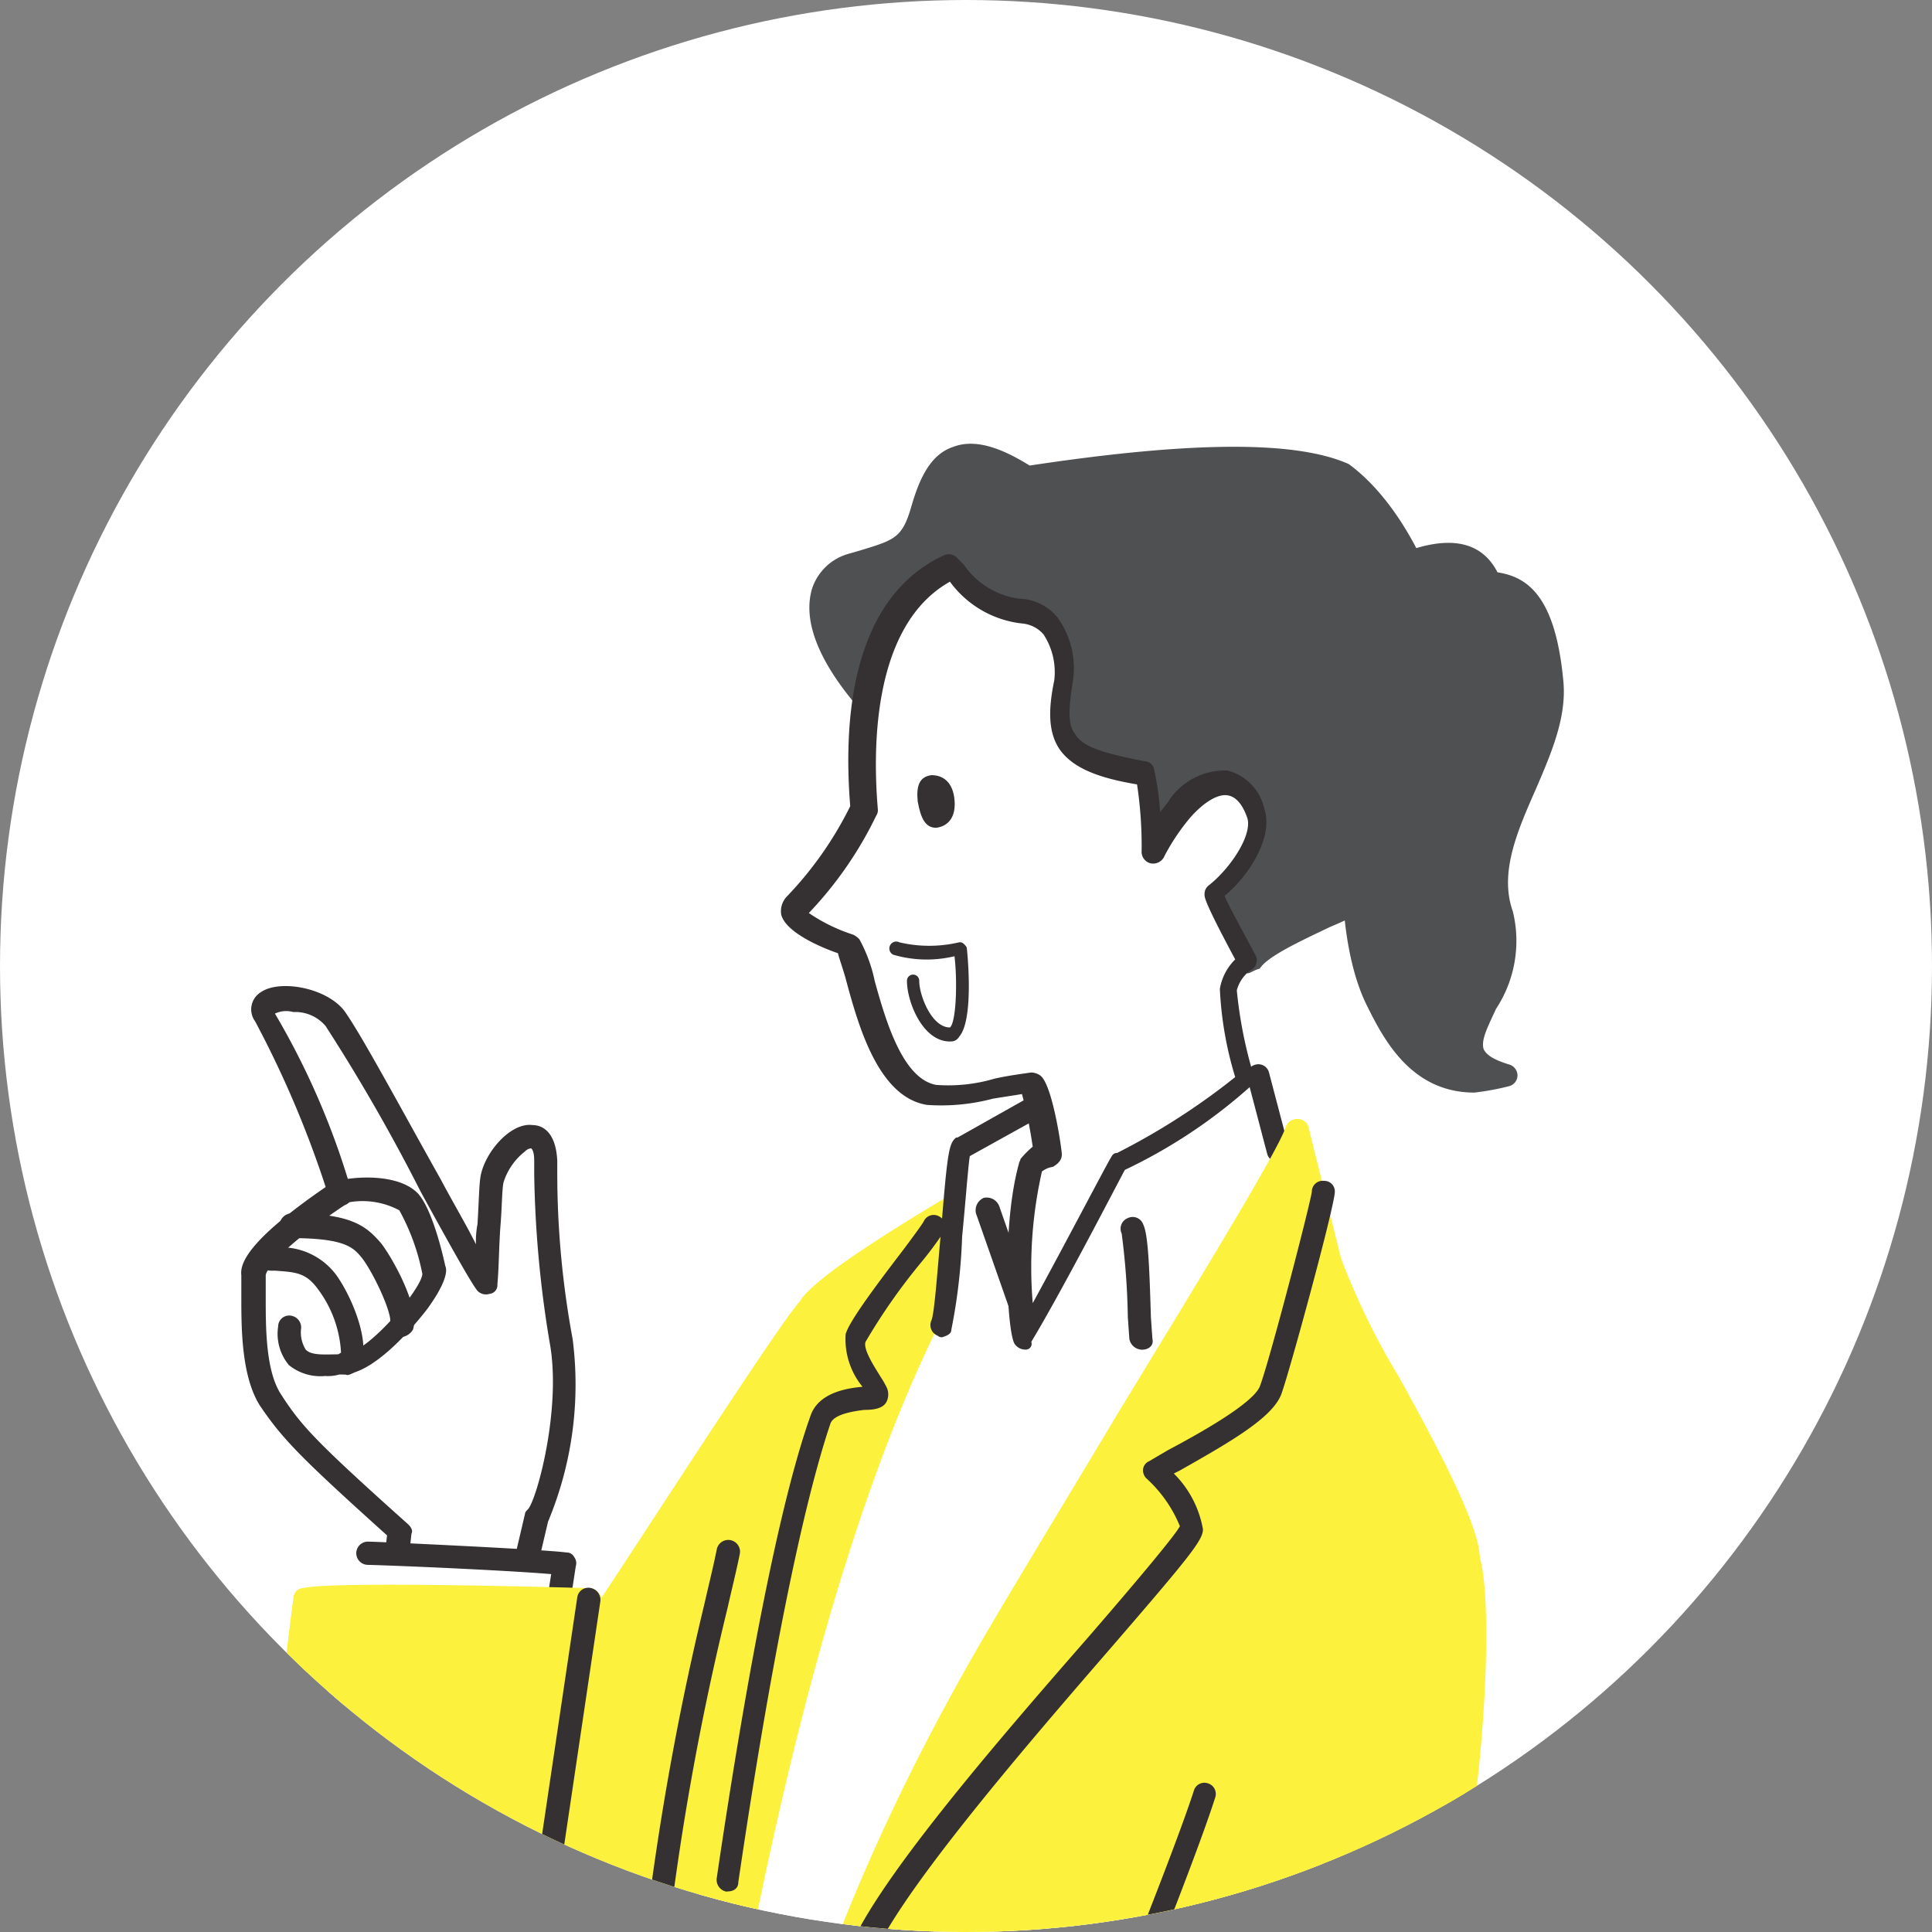 <?xml version="1.0" encoding="UTF-8"?>
<svg xmlns="http://www.w3.org/2000/svg" xmlns:xlink="http://www.w3.org/1999/xlink" width="100" height="100" viewBox="0 0 100 100">
  <rect x="0" y="0" width="100" height="100" fill="#808080" stroke="none"/>
  <defs>
    <clipPath id="clip-path">
      <circle id="楕円形_13" data-name="楕円形 13" cx="50" cy="50" r="50" transform="translate(310 3256)" fill="#fff" stroke="#707070" stroke-width="1"></circle>
    </clipPath>
  </defs>
  <g id="about_teams_illust03" transform="translate(-310 -3256)" clip-path="url(#clip-path)">
    <rect id="長方形_10795" data-name="長方形 10795" width="335" height="335" transform="translate(310 3233)" fill="#fff"></rect>
    <g id="グループ_179" data-name="グループ 179" transform="translate(-254 -5)">
      <path id="パス_1280" data-name="パス 1280" d="M294.256,372.826c-.635,1.362-.317,3.286-.556,4.087l3.652,1.523a4.1,4.1,0,0,1,2.779.321c.953.721,1.35,2.484,4.049,3.286,2.7.882,14.051,2.645,17.068,2.084s3.017-2.885.476-4.248c-2.54-1.443-15.559-9.377-16.115-10.579-2.937.481-11.352,3.526-11.352,3.526Z" transform="translate(210.552 3122.725)" fill="#4f5052"></path>
      <path id="パス_1281" data-name="パス 1281" d="M319.509,384.6a87.692,87.692,0,0,1-15.639-2.164,6.73,6.73,0,0,1-3.493-2.565,3.6,3.6,0,0,0-.714-.8,3.549,3.549,0,0,0-2.382-.16h-.318l-3.652-1.523a.649.649,0,0,1-.318-.721,4.3,4.3,0,0,0,.079-1.122,8.823,8.823,0,0,1,.476-3.126.623.623,0,0,1,.318-.321,105.05,105.05,0,0,1,11.511-3.606.539.539,0,0,1,.635.321c.714,1.122,12.622,8.5,15.877,10.339,1.508.882,2.3,2.084,2.143,3.206s-1.191,1.923-2.778,2.164a10.592,10.592,0,0,1-1.746.08Zm-21.116-7.053a3.482,3.482,0,0,1,1.985.481,2.992,2.992,0,0,1,.953,1.042,5.178,5.178,0,0,0,2.937,2.164c2.7.882,13.892,2.565,16.75,2,1.032-.16,1.746-.641,1.826-1.2.079-.641-.476-1.362-1.508-1.923-.953-.561-13.733-8.175-16.036-10.419-2.858.641-9.367,2.965-10.717,3.446a8,8,0,0,0-.318,2.4v.882l3.017,1.282a3.648,3.648,0,0,1,1.111-.16Z" transform="translate(210.702 3122.889)" fill="#4f5052"></path>
      <path id="パス_1282" data-name="パス 1282" d="M290.962,338.513c-.238-2.484-1.985-54.578-1.429-68.122.079-2.164.714-10.1.556-14.426-.635-22.841-6.589-56.341-6.589-56.341,3.969,0,17.306-2.324,21.91-2.324-.318,3.526-.4,56.5-.4,62.432,0,3.927-1.27,6.091-1.349,9.136-.079,18.193,3.1,65.077,2.937,67.4-3.175.08-9.844,3.687-15.639,2.244Z" transform="translate(212.655 3156.877)" fill="#fcf13c"></path>
      <path id="パス_1283" data-name="パス 1283" d="M293.855,339.276a10.794,10.794,0,0,1-3.175-.4.7.7,0,0,1-.476-.561c-.318-2.805-1.985-54.9-1.429-68.2,0-.561.079-1.523.159-2.725.238-3.366.556-8.5.476-11.7-.556-22.52-6.509-55.94-6.509-56.261,0-.16,0-.4.159-.481a.684.684,0,0,1,.476-.24c1.905,0,5.874-.561,10.161-1.122,4.6-.641,9.288-1.2,11.749-1.282a1.121,1.121,0,0,1,.476.16.592.592,0,0,1,.159.481c-.238,2.805-.4,39.431-.4,55.139v7.293a22.965,22.965,0,0,1-.714,5.289,15.519,15.519,0,0,0-.556,3.847c-.079,12.182,1.349,36.866,2.223,53.215.476,8.095.714,13.464.714,14.266a.545.545,0,0,1-.556.561,25.212,25.212,0,0,0-4.049.962,32.451,32.451,0,0,1-8.891,1.763Zm-2.461-1.523c3.652.721,7.541-.4,10.8-1.362a36.759,36.759,0,0,1,3.731-.962c-.079-1.763-.318-7.053-.714-13.624-.953-16.349-2.3-41.033-2.223-53.215a16.912,16.912,0,0,1,.635-4.087,22,22,0,0,0,.714-5.049V252.16c.079-16.109.159-48.727.4-54.5-2.461.08-6.748.641-10.955,1.2-3.81.481-7.462.962-9.605,1.122.873,4.969,5.874,34.943,6.43,55.7.079,3.286-.238,8.415-.4,11.861-.079,1.2-.159,2.084-.159,2.645-.556,12.823,1.032,61.791,1.35,67.561Z" transform="translate(212.779 3157.076)" fill="#fcf13c"></path>
      <path id="パス_1284" data-name="パス 1284" d="M256.216,379.68c-.953,1.443-8.177,13.063-8.732,14.746s-3.413,3.767-2.62,5.289c.873,1.443,5.081,2.885,7.621,1.843,2.54-.962,5.4-4.568,7.383-6.411s1.985-4.167,3.175-6.411c1.111-2.244,2.3-4.167,2.3-4.167.873-.561-.794-4.969-.794-4.969-3.572.08-6.033.08-8.335.08Z" transform="translate(220.649 3120.68)" fill="#4f5052"></path>
      <path id="パス_1285" data-name="パス 1285" d="M250.433,402.4c-2.54,0-5.4-1.122-6.192-2.485-.714-1.282.4-2.725,1.35-3.927a7.184,7.184,0,0,0,1.191-1.843c.635-1.843,8.1-13.785,8.812-14.907a.564.564,0,0,1,.476-.24H264.4a.6.6,0,0,1,.556.4c1.111,3.045,1.35,4.889.714,5.61-.238.4-1.27,2.084-2.223,4.007a13.082,13.082,0,0,0-.873,2.244,8.843,8.843,0,0,1-2.382,4.248l-1.667,1.683c-1.826,1.923-3.89,4.087-5.954,4.889a6.32,6.32,0,0,1-2.143.321Zm6.033-22.28c-1.588,2.484-8.018,12.9-8.494,14.346a6.8,6.8,0,0,1-1.429,2.164c-.714.962-1.588,2-1.27,2.565.714,1.2,4.6,2.484,6.906,1.6,1.826-.721,3.89-2.885,5.557-4.568l1.667-1.683a8.421,8.421,0,0,0,2.064-3.767,15.121,15.121,0,0,1,.953-2.4c1.111-2.164,2.3-4.167,2.3-4.167.079-.08.079-.16.159-.16a10.474,10.474,0,0,0-.873-3.847h-7.542Z" transform="translate(220.796 3120.798)" fill="#4f5052"></path>
      <path id="パス_1286" data-name="パス 1286" d="M268.393,345.929c.714-3.045,2.143-42,4.445-59.146,2.223-17.151,5.954-59.386,8.891-84.231-7.938-.962-24.688,1.923-24.609,3.045.714,15.468,1.111,74.133,1.191,80.624.079,6.892-3.334,57.783-3.017,60.669.4,1.523,3.81.561,7.7,2.244,2.064.882,5.4-3.206,5.4-3.206Z" transform="translate(218.474 3155.873)" fill="#fcf13c"></path>
      <path id="パス_1287" data-name="パス 1287" d="M263.386,349.811a2.831,2.831,0,0,1-.873-.16,14.973,14.973,0,0,0-4.763-1.122c-1.667-.16-2.937-.321-3.255-1.523-.159-1.6.635-15.227,1.429-29.733.794-13.624,1.588-27.65,1.588-31.016v-2.885c-.4-42.236-.714-68.362-1.191-77.739a.7.7,0,0,1,.318-.641c1.588-1.523,17.544-4.007,25.006-3.045a.7.7,0,0,1,.556.721c-1.35,11.781-2.937,27.409-4.446,42.476-1.667,16.83-3.255,32.7-4.445,41.755-1.35,10.258-2.382,28.451-3.175,41.755-.556,9.377-.953,16.109-1.27,17.391,0,.08-.079.16-.159.24-.318.321-3.017,3.526-5.319,3.526Zm-5.874-144.018c.4,9.537.794,35.664,1.111,77.579v2.885c0,3.446-.794,17.471-1.588,31.1-.794,13.785-1.588,28.05-1.429,29.493.079.321,1.032.4,2.143.561a16.181,16.181,0,0,1,5.16,1.2c1.191.561,3.572-1.683,4.684-2.965.318-1.523.714-8.736,1.191-16.99.794-13.3,1.826-31.577,3.175-41.915,1.191-8.976,2.778-24.925,4.445-41.675,1.508-14.827,3.017-30.214,4.366-41.915-7.542-.8-21.513,1.6-23.26,2.645Z" transform="translate(218.639 3155.998)" fill="#fcf13c"></path>
      <path id="パス_1288" data-name="パス 1288" d="M300.6,115.689S287.259,90.844,285.274,88.6H272.731s-2.54.4-2.778.962c-.238.641-2.223,6.091-2.223,6.091l-6.43,12.5,10.161,57.3h33.5L300.6,115.689Z" transform="translate(217.232 3178.461)" fill="#fff"></path>
      <path id="パス_1289" data-name="パス 1289" d="M287.393,115.84a5.9,5.9,0,0,0,2.382-.24c1.27,3.045,5.636,31.256,6.192,38.228l-2.54,14.025-5.319-11.7C288.5,143.25,287.154,116.562,287.393,115.84Z" transform="translate(211.858 3173.1)" fill="#fcf13c"></path>
      <path id="パス_1290" data-name="パス 1290" d="M293.256,168.37a.8.8,0,0,1-.556-.321l-5.319-11.7a.3.3,0,0,1-.079-.24c.318-8.656-.238-23.642-.556-32.618-.238-6.251-.238-7.614-.159-7.854a.6.6,0,0,1,.635-.481,5.994,5.994,0,0,0,2.143-.16.6.6,0,0,1,.714.321c1.35,3.206,5.716,31.577,6.271,38.469v.16l-2.54,14.025a.542.542,0,0,1-.556.4Zm-4.763-12.422,4.525,9.858,2.143-12.1c-.556-7.133-4.6-32.859-5.954-37.507a7.794,7.794,0,0,1-1.429.16c0,1.122.079,3.927.238,7.053.318,8.9.794,23.8.476,32.538Z" transform="translate(212.028 3173.225)" fill="#fcf13c"></path>
      <path id="パス_1291" data-name="パス 1291" d="M286.561,103.7a9.853,9.853,0,0,0-2.461,1.843c.794,2.484,2.223,5.85,2.223,6.171a5.269,5.269,0,0,0,2.7-.24c.159-.561,0-4.568-.079-6.972A5.24,5.24,0,0,0,286.561,103.7Z" transform="translate(212.531 3175.466)" fill="#fcf13c"></path>
      <path id="パス_1292" data-name="パス 1292" d="M286.944,112.308a3.526,3.526,0,0,1-.953-.08.719.719,0,0,1-.476-.481,10.342,10.342,0,0,0-.635-1.6c-.476-1.282-1.111-2.965-1.588-4.408a.627.627,0,0,1,.159-.641,11.5,11.5,0,0,1,2.7-2c.4-.08,1.032-.08,2.778.8a.659.659,0,0,1,.318.481,44.508,44.508,0,0,1,.079,7.213c-.079.16-.159.321-.318.321a5.266,5.266,0,0,1-2.064.4Zm-.318-1.2a3.951,3.951,0,0,0,1.667-.16c.079-.8,0-3.206-.159-6.171a4.21,4.21,0,0,0-1.588-.561,10.3,10.3,0,0,0-1.985,1.443c.476,1.282,1.032,2.805,1.508,4.007A9.693,9.693,0,0,1,286.626,111.106Z" transform="translate(212.705 3175.59)" fill="#fcf13c"></path>
      <path id="パス_1293" data-name="パス 1293" d="M271.558,111.783H271.4a.507.507,0,0,1-.4-.481l-2.3-15.628v-.321c.079-.24,1.985-5.45,2.223-6.091.318-.8,1.905-1.122,3.255-1.362H286.8a1.121,1.121,0,0,1,.476.16c1.667,1.843,3.334,7.854,4.684,12.663.556,2,1.032,3.767,1.429,4.809a.774.774,0,0,1-.159.721.591.591,0,0,1-.714,0c-3.572-2.565-8.018-5.289-8.812-5.129-.873.24-6.589,5.53-11.59,10.5a3.207,3.207,0,0,1-.556.16Zm-1.746-16.189,2.143,14.346c2.778-2.725,9.844-9.537,11.273-9.938,1.35-.4,5.636,2.324,8.415,4.248-.238-.882-.556-2-.873-3.206-1.191-4.248-2.858-10.1-4.207-12.022H274.416a7.609,7.609,0,0,0-2.3.641c-.318.561-1.588,4.087-2.3,5.931Z" transform="translate(215.707 3178.601)" fill="#353031"></path>
      <path id="パス_1294" data-name="パス 1294" d="M264.424,91.4c-.794,4.809,16.591,60.027,20.56,67.321,3.572-8.736.635-57.383-1.985-65.8l2.54,2.4s6.51,6.572,9.685,9.537,6.113,13.624,9.05,21.8,10.082,34.221,8.335,40.953c-1.111,4.248-10.955,3.847-13.813,3.606,0,0,3.493,18.593,3.334,20.356-2.461.561-9.288,4.408-11.193,3.526s-4.684-7.293-5-8.5c-2.858,8.736-3.334,9.938-5.636,10.98s-21.989,1.122-33.341-2.805c1.588-7.053,5.557-20.757,5.557-20.757-1.826-.882-4.922-3.687-5.557-6.011-4.684-16.75-6.033-40.473-5.4-44.239.953-5.53,5.557-12.1,8.97-16.349a123.136,123.136,0,0,1,10.082-11.06l3.81-4.969Z" transform="translate(221.332 3177.905)" fill="#fff"></path>
      <path id="パス_1295" data-name="パス 1295" d="M272.423,198.713c-7.462,0-18.417-.882-25.879-3.446a.574.574,0,0,1-.4-.721c1.429-6.251,4.684-17.872,5.4-20.356-1.905-1.122-4.763-3.847-5.4-6.091-4.684-16.91-6.033-40.713-5.477-44.48.714-4.408,3.81-10.018,9.129-16.59a149.63,149.63,0,0,1,10.082-11.14l3.81-5.049a.514.514,0,0,1,.714-.16.546.546,0,0,1,.318.641c-.714,4.568,15,54.658,19.846,65.557,2.858-11.621,0-56.261-2.382-64.035a.65.65,0,0,1,.238-.721.587.587,0,0,1,.714.08l2.54,2.4c.079.08,6.509,6.572,9.685,9.537,2.62,2.484,5,9.617,7.3,16.59.635,1.843,1.27,3.767,1.905,5.53,2.7,7.534,10.241,34.141,8.335,41.354-1.191,4.488-10.32,4.328-13.654,4.087.714,3.847,3.334,18.112,3.175,19.8a.686.686,0,0,1-.476.561,27.5,27.5,0,0,0-3.81,1.443c-3.81,1.683-6.43,2.725-7.78,2.084-1.667-.8-3.731-4.889-4.763-7.293-2.382,7.293-3.017,8.656-5.4,9.777-.714.4-3.731.721-7.78.641ZM247.417,194.3c11.511,3.767,30.563,3.526,32.389,2.725,2.064-.962,2.54-2.084,5.319-10.659a.586.586,0,0,1,1.111,0c.4,1.443,3.175,7.373,4.684,8.175.953.481,4.525-1.042,6.827-2.084a23.525,23.525,0,0,1,3.572-1.362c-.159-2.4-1.985-12.9-3.255-19.8,0-.16,0-.4.159-.481.159-.16.318-.24.476-.16,4.446.4,12.3.16,13.178-3.126,1.667-6.411-5.16-31.737-8.335-40.633q-.953-2.645-1.905-5.53c-2.3-6.812-4.684-13.785-6.986-16.109-3.1-2.965-9.605-9.537-9.685-9.617l-1.032-.962c2.382,12.182,4.842,55.78,1.429,64.195a.587.587,0,0,1-.476.4.531.531,0,0,1-.556-.321C280.52,151.989,265.2,103.823,263.77,93l-2.858,3.847a121.8,121.8,0,0,0-10.082,11.06c-5.16,6.331-8.177,11.861-8.891,16.029-.635,3.687.794,27.249,5.4,44,.635,2.164,3.572,4.809,5.239,5.61a.649.649,0,0,1,.318.721c-.079,0-3.81,12.9-5.478,20.036Z" transform="translate(221.509 3178.065)" fill="#353031"></path>
      <path id="パス_1296" data-name="パス 1296" d="M280.221,172.619s-8.256-6.732-10.717-7.694a23.7,23.7,0,0,0-8.1-1.042c-1.826.24-3.652,1.042-6.906,2.645-2.064,1.042,4.684,10.018,9.447,11.06l11.669.8Z" transform="translate(218.712 3163.526)" fill="#fff"></path>
      <path id="パス_1297" data-name="パス 1297" d="M263.692,177.983h-.159c-4.207-.962-9.923-7.694-10.241-10.659a1.259,1.259,0,0,1,.714-1.523c3.175-1.6,5.081-2.4,7.065-2.725,2.382-.4,7.224.561,8.415,1.042,2.54,1.042,10.558,7.533,10.876,7.854a.632.632,0,0,1,.079.882.618.618,0,0,1-.873.08c-.079-.08-8.256-6.652-10.637-7.614a24.278,24.278,0,0,0-7.78-.962c-1.667.24-3.255.882-6.748,2.645a1.9,1.9,0,0,0,.079.882c.953,2.805,5.8,8.255,9.208,9.056a.624.624,0,0,1,.476.721.391.391,0,0,1-.476.321Z" transform="translate(218.889 3163.691)" fill="#353031"></path>
      <path id="パス_1298" data-name="パス 1298" d="M255.135,171.093a.6.6,0,0,1-.556-.321.558.558,0,0,1,.238-.8c.714-.4,1.27-.721,1.826-1.042,2.858-1.683,4.049-2.4,10.479-1.523a.613.613,0,0,1-.238,1.2c-6.033-.8-6.906-.24-9.685,1.362-.556.321-1.111.641-1.826,1.042C255.373,171.093,255.214,171.093,255.135,171.093Z" transform="translate(218.634 3162.889)" fill="#353031"></path>
      <path id="パス_1299" data-name="パス 1299" d="M257.249,174.1a.564.564,0,0,1-.476-.24.551.551,0,0,1,.159-.8c3.334-2.4,4.763-2.885,11.431-2.4a.6.6,0,0,1-.079,1.2c-6.351-.481-7.462-.08-10.637,2.244Z" transform="translate(218.187 3162.201)" fill="#353031"></path>
      <path id="パス_1300" data-name="パス 1300" d="M259.955,176.917a.494.494,0,0,1-.476-.321.606.606,0,0,1,.159-.8c2.54-1.523,5.557-1.923,10.479-1.443a.6.6,0,0,1-.079,1.2c-4.684-.481-7.462-.16-9.764,1.282-.079,0-.238.08-.318.08Z" transform="translate(217.625 3161.473)" fill="#353031"></path>
      <path id="パス_1301" data-name="パス 1301" d="M302,165.768s5.319-1.843,6.43-2.4c1.032-.561,4.445.641,5.874,1.2s2.382,6.331,2.382,7.694c-4.525-.16-12.622-1.282-12.622-1.282" transform="translate(208.841 3163.645)" fill="#fff"></path>
      <path id="パス_1302" data-name="パス 1302" d="M317.053,172.667h0c-4.525-.16-12.622-1.282-12.781-1.282a.585.585,0,0,1-.476-.721.618.618,0,0,1,.714-.481c.079,0,7.383.962,11.987,1.282-.159-2.084-1.191-6.171-1.985-6.492-2.064-.8-4.763-1.523-5.4-1.2-.318.16-1.111.481-2.3.962-.318.16-.635-.08-.794-.4s.079-.641.4-.8c1.111-.4,1.905-.721,2.223-.882,1.508-.8,5.874.962,6.351,1.2,1.905.8,2.778,7.293,2.778,8.255a.615.615,0,0,1-.159.4,2,2,0,0,1-.556.16Z" transform="translate(208.474 3163.799)" fill="#353031"></path>
      <path id="パス_1303" data-name="パス 1303" d="M293.3,168.227l9.923-3.927c1.667.962,4.684,5.69,3.81,10.178L299.651,178" transform="translate(210.635 3163.43)" fill="#fff"></path>
      <path id="パス_1304" data-name="パス 1304" d="M301.139,178.487a.8.8,0,0,1-.556-.321.587.587,0,0,1,.318-.8l7.145-3.446c.635-4.087-2.143-8.415-3.572-9.3a.575.575,0,0,1-.238-.8.564.564,0,0,1,.794-.24c1.985,1.122,5,6.171,4.049,10.819a.532.532,0,0,1-.318.4l-7.383,3.526C301.3,178.487,301.219,178.487,301.139,178.487Z" transform="translate(209.146 3163.589)" fill="#353031"></path>
      <path id="パス_1305" data-name="パス 1305" d="M256.973,176.3c3.731-1.443,31.992-11.38,33.421-11.7,3.731,1.282,6.271,6.732,5.239,12.823,0,0-26.514,14.105-34.611,14.266s-10.32-2.645-12.622-9.056" transform="translate(219.892 3163.371)" fill="#fff"></path>
      <path id="パス_1306" data-name="パス 1306" d="M260.129,192.171c-7.7,0-10.161-2.965-12.543-9.457a.659.659,0,0,1,.318-.8.648.648,0,0,1,.794.321c2.223,6.011,4.128,8.816,12.066,8.655,7.462-.16,31.277-12.583,34.056-14.105.794-5.29-1.27-10.5-4.763-11.781-2.62.8-29.293,10.178-33.182,11.621a.578.578,0,0,1-.794-.321.659.659,0,0,1,.318-.8c3.493-1.362,31.833-11.3,33.421-11.7h.318c4.207,1.362,6.668,7.293,5.636,13.544a.532.532,0,0,1-.318.4c-1.111.561-26.752,14.185-34.85,14.346a1.171,1.171,0,0,0-.476.08Z" transform="translate(220.07 3163.529)" fill="#353031"></path>
      <path id="パス_1307" data-name="パス 1307" d="M282.631,150.881a.8.8,0,0,1-.556-.321c-6.271-13.785-15.718-32.138-19.846-37.507a.5.5,0,0,1-.079-.561.961.961,0,0,1,.4-.4l4.366-1.362-5-2.4a.456.456,0,0,1-.318-.561,35.949,35.949,0,0,1,2.54-10.258.578.578,0,0,1,.794-.321.587.587,0,0,1,.318.8,44.107,44.107,0,0,0-2.382,9.537l6.033,2.885a.456.456,0,0,1,.318.561.6.6,0,0,1-.4.561l-5.081,1.523c4.525,6.331,13.416,23.8,19.449,37.106a.588.588,0,0,1-.318.8c0-.08-.079-.08-.238-.08Z" transform="translate(217.176 3176.77)" fill="#353031"></path>
      <path id="パス_1308" data-name="パス 1308" d="M300.1,147.226h0c-.4-.08-.635-.321-.556-.641,1.429-11.06,3.175-24.844,3.414-38.148l-3.81-.721a.719.719,0,0,1-.476-.481.591.591,0,0,1,.318-.641l2.382-1.362a32.184,32.184,0,0,1-1.588-2.885c-1.032-1.923-2.461-4.408-3.414-5.77a.551.551,0,0,1,.159-.8.54.54,0,0,1,.794.16c1.032,1.443,2.3,3.847,3.493,5.931a23.625,23.625,0,0,0,1.905,3.286.592.592,0,0,1,.159.481.532.532,0,0,1-.318.4l-1.508.882,2.7.481a.609.609,0,0,1,.476.641c-.238,13.544-1.985,27.569-3.493,38.789a.893.893,0,0,1-.635.4Z" transform="translate(210.023 3177.058)" fill="#353031"></path>
      <path id="パス_1309" data-name="パス 1309" d="M265.11,160.384a.6.6,0,0,1-.556-.4,122.058,122.058,0,0,1-2.858-14.266.607.607,0,1,1,1.191-.24,130.239,130.239,0,0,0,2.778,14.105.574.574,0,0,1-.4.721.245.245,0,0,1-.159.08Z" transform="translate(217.153 3167.266)" fill="#353031"></path>
      <path id="パス_1310" data-name="パス 1310" d="M309.061,190.966h-.079c-3.89-.641-17.147-2.164-17.226-2.164a.617.617,0,0,1-.556-.641.676.676,0,0,1,.635-.561c.159,0,13.416,1.523,17.306,2.164a.624.624,0,0,1,.476.721c0,.321-.238.481-.556.481Z" transform="translate(211.068 3158.804)" fill="#353031"></path>
      <path id="パス_1311" data-name="パス 1311" d="M311.752,157.856h0a.527.527,0,0,1-.556-.641c.159-2.084.794-16.349.318-20.677a.617.617,0,0,1,.556-.641.564.564,0,0,1,.635.561c.476,4.488-.159,18.673-.318,20.917a.692.692,0,0,1-.635.481Z" transform="translate(206.948 3169.072)" fill="#353031"></path>
      <path id="パス_1312" data-name="パス 1312" d="M274,79c.556,1.362.159,10.258.635,11.22.4.962,4.049,4.408,10,7.293,2.064-2.084,2.7-4.167,3.969-6.892a25.268,25.268,0,0,1-.079-6.652" transform="translate(214.614 3180.367)" fill="#fff"></path>
      <path id="パス_1313" data-name="パス 1313" d="M284.5,97.9a.29.29,0,0,1-.238-.08c-5.8-2.885-9.685-6.411-10.241-7.614-.238-.481-.238-1.843-.317-5.129a36.573,36.573,0,0,0-.318-6.091.587.587,0,0,1,.318-.8.578.578,0,0,1,.794.321c.317.8.4,3.126.4,6.492,0,1.923.079,4.248.159,4.648.4.8,3.81,4.007,9.288,6.812a15.3,15.3,0,0,0,2.937-5.049,8.128,8.128,0,0,1,.556-1.2,28.672,28.672,0,0,1,0-6.732.607.607,0,1,1,1.191.24,24.23,24.23,0,0,0,.079,6.492.485.485,0,0,1-.079.321,9.838,9.838,0,0,0-.556,1.362,15.021,15.021,0,0,1-3.493,5.77c-.159.16-.318.16-.476.24Z" transform="translate(214.753 3180.542)" fill="#353031"></path>
      <path id="パス_1314" data-name="パス 1314" d="M269.2,66.106c.873.882,1.508,2.324,2.064,4.969-.159-2.725-.4-7.053.635-7.213,1.905-.24,2.937-.721,6.113-3.526a8.757,8.757,0,0,0,5.954-6.171c4.128-1.683,8.335,4.488,8.494,5.37v.16c1.746-2.565,2.143-5.289,1.111-6.251-2.064-1.923-6.51-3.927-9.605-5.209-3.017-1.2-7.145-2.324-9.209-.561-4.207.481-5.874,2.885-8.177,6.091-3.255,4.568-3.969,6.251-2.3,10.1a14.959,14.959,0,0,0,1.985,2.645c.714-.962,1.905-1.443,2.937-.4Z" transform="translate(216.798 3186.77)" fill="#4f5052"></path>
      <path id="パス_1315" data-name="パス 1315" d="M270.988,71.424a.6.6,0,0,1-.556-.4c-.476-2.4-1.032-3.767-1.905-4.648a1.007,1.007,0,0,0-.873-.4,1.929,1.929,0,0,0-1.191.882.479.479,0,0,1-.476.24.846.846,0,0,1-.476-.16,12.955,12.955,0,0,1-2.064-2.805c-1.905-4.248-.953-6.171,2.3-10.739,2.3-3.286,4.128-5.77,8.415-6.331,1.826-1.443,5-1.282,9.685.561,2.143.8,7.383,3.045,9.844,5.289,1.27,1.2.873,4.248-1.032,7.053a.655.655,0,0,1-.635.24.719.719,0,0,1-.476-.481l.4-.24-.079-.08-.4.08a11.23,11.23,0,0,0-4.446-4.568,4.077,4.077,0,0,0-3.017-.4,9.288,9.288,0,0,1-6.113,6.171c-3.1,2.805-4.207,3.286-6.351,3.526-.4.481-.159,4.889-.079,6.492a.492.492,0,0,1-.476.721ZM269.4,65.494c.318.4.635.8.953,1.282,0-2.4.318-3.606,1.27-3.767,1.746-.24,2.62-.561,5.795-3.366.079-.08.159-.08.238-.16a8.047,8.047,0,0,0,5.557-5.69.8.8,0,0,1,.318-.4,5.123,5.123,0,0,1,4.525.481,13.32,13.32,0,0,1,4.366,4.328c1.111-2,1.27-3.927.635-4.488-2.382-2.164-7.859-4.408-9.447-5.049-4.287-1.683-7.224-1.923-8.653-.641a.411.411,0,0,1-.318.16c-3.89.481-5.478,2.725-7.7,5.77-3.255,4.488-3.89,6.011-2.3,9.617a19.691,19.691,0,0,0,1.429,2,2.536,2.536,0,0,1,1.588-.8,2.1,2.1,0,0,1,1.746.721Z" transform="translate(216.99 3186.901)" fill="#4f5052"></path>
      <path id="パス_1316" data-name="パス 1316" d="M277.648,82.115c.635.481,3.969,2.805,6.509,3.286,1.905.4,5.8-.561,6.271-2.324.4-1.362,3.255-7.133,3.334-9.3a84.372,84.372,0,0,0-.635-9.858c-.159-.962-.238-1.923-.4-2.725-.159-.882-4.366-7.053-8.494-5.37A8.906,8.906,0,0,1,278.284,62c-3.175,2.805-4.128,3.206-6.113,3.526-.953.16-.714,4.488-.635,7.213-.556-2.645-1.191-4.007-2.064-4.969-1.508-1.523-3.493.16-3.572,2.645-.079,1.683,2.937,4.728,4.922,4.007,0,0,2.143,3.847,3.175,5.289" transform="translate(216.284 3185.026)" fill="#fff"></path>
      <path id="パス_1317" data-name="パス 1317" d="M285.045,85.974a4.155,4.155,0,0,1-1.032-.08c-3.017-.561-6.748-3.366-6.827-3.366a.714.714,0,0,1-.159-.882.7.7,0,0,1,.873-.16,20.778,20.778,0,0,0,6.271,3.206c1.905.4,5.239-.641,5.557-1.843a28.179,28.179,0,0,1,1.111-2.805c.953-2.164,2.223-5.049,2.223-6.331.079-1.683-.318-7.694-.556-9.7l-.159-1.042c-.079-.561-.159-1.2-.238-1.763a11.23,11.23,0,0,0-4.446-4.568,4.077,4.077,0,0,0-3.017-.4,9.288,9.288,0,0,1-6.113,6.171c-3.1,2.805-4.207,3.286-6.351,3.526-.4.481-.159,4.889-.079,6.492a.812.812,0,0,1-.476.721.628.628,0,0,1-.635-.4c-.476-2.4-1.032-3.767-1.905-4.648a1.006,1.006,0,0,0-1.191-.321,2.9,2.9,0,0,0-1.429,2.565,4.514,4.514,0,0,0,1.905,2.805,2.466,2.466,0,0,0,2.143.641.637.637,0,0,1,.714.24s2.143,3.847,3.1,5.209a.551.551,0,0,1-.159.8.54.54,0,0,1-.794-.16c-.873-1.2-2.381-3.927-3.017-4.969a3.6,3.6,0,0,1-2.778-.882c-1.27-.882-2.461-2.484-2.382-3.847a3.843,3.843,0,0,1,2.223-3.606,2.251,2.251,0,0,1,2.461.641c.318.4.635.8.953,1.282,0-2.4.318-3.606,1.27-3.767,1.746-.24,2.62-.561,5.795-3.366.079-.08.159-.08.238-.16a8.047,8.047,0,0,0,5.557-5.69.8.8,0,0,1,.318-.4,5.123,5.123,0,0,1,4.525.481c2.62,1.443,4.684,4.488,4.763,5.289.079.561.159,1.2.238,1.763l.159,1.042c.238,1.923.714,8.014.635,9.938-.079,1.523-1.35,4.408-2.3,6.812A18.912,18.912,0,0,0,291,83.089c-.556,1.923-3.731,2.885-5.954,2.885Z" transform="translate(216.429 3185.175)" fill="#353031"></path>
      <path id="パス_1318" data-name="パス 1318" d="M289.517,84.435a7.3,7.3,0,0,1-1.905-.24.456.456,0,0,1-.318-.561.451.451,0,0,1,.556-.321,7.209,7.209,0,0,0,4.445-.321.453.453,0,0,1,.556.16.462.462,0,0,1-.159.561A5.835,5.835,0,0,1,289.517,84.435Z" transform="translate(211.877 3179.581)" fill="#353031"></path>
      <path id="パス_1319" data-name="パス 1319" d="M292.5,78.7a.5.5,0,0,1-.476-.4.47.47,0,0,1,.4-.561,4.615,4.615,0,0,0,1.905-.721c-.556-1.042-1.032-2-1.508-2.805a24.235,24.235,0,0,1-1.429-2.885.507.507,0,0,1,.238-.641.437.437,0,0,1,.635.24c.4.8.873,1.763,1.429,2.805.476.882.953,1.843,1.588,2.965a.606.606,0,0,1,0,.721c-.318.641-1.588,1.042-2.62,1.282Z" transform="translate(211.034 3182.031)" fill="#353031"></path>
      <path id="パス_1320" data-name="パス 1320" d="M296.353,69c-.556,0-.953.481-.953,1.282s.476,1.282,1.032,1.282.714-.481.714-1.282c0-.882-.238-1.362-.794-1.282Z" transform="translate(210.202 3182.355)" fill="#353031"></path>
      <path id="パス_1321" data-name="パス 1321" d="M284.75,70.6c-.556,0-1.032.481-.953,1.282,0,.8.476,1.282,1.032,1.282s.715-.481.715-1.282-.238-1.282-.794-1.282Z" transform="translate(212.596 3182.035)" fill="#353031"></path>
      <path id="パス_1322" data-name="パス 1322" d="M117.276,432.622c-.714,1.443-.238,7.534-.476,8.415l3.969.962a5.663,5.663,0,0,1,3.1-.16c1.111.561,1.588,2.244,4.445,2.725,2.937.481,15.4.481,18.655-.481s3.255-3.286.476-4.408c-2.778-1.042-17.147-7.053-17.782-8.175-3.175,1.042-12.384,1.122-12.384,1.122Z" transform="translate(247.022 3110.373)" fill="#4f5052"></path>
      <path id="パス_1323" data-name="パス 1323" d="M135.808,445.4a74.132,74.132,0,0,1-7.621-.321,5.841,5.841,0,0,1-3.81-2.084,5.809,5.809,0,0,0-.794-.721,4.72,4.72,0,0,0-2.62.16c-.079,0-.238.08-.318,0l-3.969-.962a1.731,1.731,0,0,1-.4-.24,1.025,1.025,0,0,1-.079-.481,17.129,17.129,0,0,0,.079-2.4c0-2.885,0-5.129.476-6.091a.531.531,0,0,1,.556-.321c.079,0,9.129-.08,12.3-1.042a.585.585,0,0,1,.714.321c.873,1.042,13.892,6.572,17.464,7.934,1.588.561,2.461,1.6,2.382,2.725,0,1.2-1.111,2.244-2.937,2.8-2.143.561-7.065.8-11.431.721Zm-13.178-4.408a3.678,3.678,0,0,1,1.35.24,4.189,4.189,0,0,1,1.111.962,4.989,4.989,0,0,0,3.175,1.763c3.017.481,15.242.481,18.417-.481,1.27-.4,2.064-1.042,2.143-1.683,0-.561-.635-1.2-1.667-1.6-.159-.08-15.083-6.011-17.7-8.094-3.175.8-10.082.962-11.908.962a34.806,34.806,0,0,0-.238,5.289v2.164l3.334.8a9.3,9.3,0,0,1,1.985-.321Z" transform="translate(247.146 3110.5)" fill="#4f5052"></path>
      <path id="パス_1324" data-name="パス 1324" d="M115.259,398.046c-.159-2.565.873-57.463,2.223-71.728.238-2.324,1.27-10.659,1.429-15.227.635-24.043-3.81-59.306-3.81-59.306,4.128,0,18.179-2.4,23.021-2.484-.476,3.687-3.493,59.467-3.81,65.718-.238,4.167-1.667,6.411-1.905,9.617-1.111,19.154-.318,68.523-.635,71.007C128.436,395.883,121.292,399.649,115.259,398.046Z" transform="translate(247.373 3146.552)" fill="#fff"></path>
      <path id="パス_1325" data-name="パス 1325" d="M118.269,398.989a15.794,15.794,0,0,1-3.334-.4.845.845,0,0,1-.476-.561c-.159-2.965.953-57.864,2.223-71.809.079-.561.159-1.6.318-2.805.4-3.606,1.032-8.976,1.111-12.342.635-23.723-3.731-58.906-3.81-59.226a.592.592,0,0,1,.159-.481c.159-.16.238-.16.476-.16,1.985,0,6.192-.561,10.717-1.122a122.936,122.936,0,0,1,12.3-1.282.684.684,0,0,1,.476.24.593.593,0,0,1,.159.481c-.4,2.965-2.54,41.595-3.413,58.024-.238,3.767-.4,6.492-.4,7.614a30.85,30.85,0,0,1-1.032,5.61,17.07,17.07,0,0,0-.794,4.007c-.714,12.823-.635,38.87-.556,56.1,0,8.5.079,14.105,0,14.987,0,.321-.238.481-.556.561a21.385,21.385,0,0,0-4.287,1.042C124.7,398.027,121.445,398.989,118.269,398.989Zm-2.54-1.523c3.731.8,7.938-.481,11.352-1.443a18.691,18.691,0,0,1,3.969-.962c.079-1.763,0-7.373,0-14.346-.079-17.231-.159-43.277.556-56.1a19,19,0,0,1,.873-4.328A29.667,29.667,0,0,0,133.511,315c.079-1.122.238-3.847.4-7.614.953-16.99,2.778-51.452,3.334-57.463-2.62.08-7.145.721-11.511,1.282-4.049.561-7.938,1.042-10.161,1.122.556,4.969,4.287,36.786,3.731,58.745-.079,3.446-.714,8.9-1.111,12.422-.159,1.2-.238,2.244-.318,2.8-1.191,13.464-2.223,65.157-2.143,71.167Z" transform="translate(247.538 3146.651)" fill="#353031"></path>
      <path id="パス_1326" data-name="パス 1326" d="M90.742,440.286c-1.032,1.2-8.415,10.419-8.97,11.7-.556,1.362-3.572,2.965-2.62,4.167.873,1.2,5.4,2.4,8.018,1.6,2.7-.721,5.636-3.526,7.7-5.049,2.064-1.443,2.064-3.286,3.175-5.049,1.191-1.763,2.382-3.286,2.382-3.286a23.565,23.565,0,0,0,.238-7.373C96.775,437,93.124,440.366,90.742,440.286Z" transform="translate(254.822 3109.281)" fill="#4f5052"></path>
      <path id="パス_1327" data-name="パス 1327" d="M85.013,458.6c-2.7,0-5.716-.962-6.589-2.084-.873-1.2.4-2.4,1.35-3.366a5.987,5.987,0,0,0,1.191-1.443c.635-1.523,8.335-10.98,9.05-11.861.159-.16.318-.16.476-.24a10.182,10.182,0,0,0,3.572-1.282c1.905-.962,4.128-2.084,6.351-1.923a.533.533,0,0,1,.556.481,24.694,24.694,0,0,1-.238,7.534c0,.08-.079.16-.079.24,0,0-1.191,1.523-2.3,3.286a7.288,7.288,0,0,0-.873,1.763,7.009,7.009,0,0,1-2.461,3.446c-.476.4-1.111.8-1.667,1.282-1.905,1.523-4.049,3.206-6.113,3.847a6.789,6.789,0,0,1-2.223.321Zm5.8-17.792c-1.588,1.923-8.177,10.178-8.653,11.38a5.822,5.822,0,0,1-1.429,1.763c-.635.641-1.508,1.443-1.27,1.763.714.882,4.763,2.164,7.383,1.443,1.826-.561,3.89-2.164,5.716-3.606.635-.481,1.191-.962,1.746-1.362a6.137,6.137,0,0,0,2.064-2.965,9.672,9.672,0,0,1,1.032-2c1.032-1.523,1.985-2.885,2.3-3.206a20.706,20.706,0,0,0,.238-6.492,16.179,16.179,0,0,0-5.319,1.843,11.346,11.346,0,0,1-3.81,1.443Z" transform="translate(254.994 3109.404)" fill="#4f5052"></path>
      <path id="パス_1328" data-name="パス 1328" d="M117.037,247.019c-8.335-.962-24.927-1.042-24.847.16.714,16.189.159,86.8.238,93.527.079,7.213-3.017,50.731-4.128,66.038.4,1.6,5-1.923,8.97-.16,2.223.962,5.8-3.366,5.8-3.366,4.842-55.7,4.287-64.355,4.842-69.484,1.191-11.861,4.763-40.312,7.541-66.2,0,0,3.1-1.6,3.81-2.084" transform="translate(252.898 3147.15)" fill="#fff"></path>
      <path id="パス_1329" data-name="パス 1329" d="M88.891,407.612a1.573,1.573,0,0,1-.714-.16,1.168,1.168,0,0,1-.476-.721v-.16c1.588-21.8,4.128-59.306,4.128-66.038V325.225c.079-23.081.238-66.038-.318-78.22a1.072,1.072,0,0,1,.238-.641c1.508-1.443,18.258-1.042,25.244-.16a.6.6,0,0,1-.079,1.2c-8.335-.962-22.227-.962-24.133-.16.476,12.5.4,55.059.238,77.98,0,7.854-.079,13.624,0,15.307.079,6.732-2.54,44.079-4.049,65.878a15.381,15.381,0,0,0,1.746-.4c1.826-.561,4.445-1.282,6.906-.16,1.27.561,3.652-1.523,4.922-3.045,3.572-40.953,4.207-56.341,4.525-63.714.079-2.645.159-4.167.318-5.61.556-5.049,1.508-13.3,2.62-22.921,1.508-12.743,3.334-28.531,4.922-43.277a.659.659,0,0,1,.318-.481s3.017-1.6,3.731-2.084a.593.593,0,0,1,.794.16.606.606,0,0,1-.159.8c-.635.4-2.778,1.523-3.572,1.923-1.588,14.666-3.414,30.374-4.922,42.957-1.111,9.537-2.064,17.792-2.62,22.841-.159,1.362-.159,2.885-.318,5.53-.318,7.373-.953,22.841-4.525,63.955a.418.418,0,0,1-.159.321c-.4.481-3.89,4.648-6.43,3.526-2.064-.962-4.445-.24-6.113.24a4.234,4.234,0,0,1-2.064.641Z" transform="translate(253.021 3147.324)" fill="#353031"></path>
      <path id="パス_1330" data-name="パス 1330" d="M121.778,163.89s-5.954-13.144-6.906-14.105c-1.191-1.282-13.019-3.687-13.019-3.687s-1.985-.16-2.7.962-4.842,8.5-4.842,8.5l-1.111,5.53,10.241,74.053c5,.882,21.354-.24,28.1-4.648.953-6.492-3.493-49.529-9.764-66.6Z" transform="translate(251.888 3167.046)" fill="#fff"></path>
      <path id="パス_1331" data-name="パス 1331" d="M110.238,256.87a21.124,21.124,0,0,1-4.366-.321.624.624,0,0,1-.476-.721.58.58,0,0,1,.714-.481c4.842.882,21.037-.24,27.7-4.568a.593.593,0,0,1,.794.16.625.625,0,0,1-.159.8c-5.557,3.687-17.226,5.129-24.212,5.129Z" transform="translate(249.376 3146.275)" fill="#353031"></path>
      <path id="パス_1332" data-name="パス 1332" d="M94.435,156.058a.6.6,0,0,1-.318-.08.575.575,0,0,1-.238-.8c.159-.321,4.128-7.453,4.922-8.575.873-1.362,3.017-1.2,3.255-1.2,2.064.4,12.146,2.565,13.416,3.847a.633.633,0,0,1,0,.882.619.619,0,0,1-.873,0c-.714-.721-6.986-2.324-12.781-3.526-.318,0-1.667.08-2.064.721-.714,1.042-4.763,8.415-4.842,8.5a.479.479,0,0,1-.476.24Z" transform="translate(251.764 3167.185)" fill="#353031"></path>
      <path id="パス_1333" data-name="パス 1333" d="M120.249,173.227h-.159a.574.574,0,0,1-.4-.721,24.115,24.115,0,0,0-.4-4.889.607.607,0,1,1,1.191-.24c.238,1.523.635,4.648.4,5.45A.808.808,0,0,1,120.249,173.227Z" transform="translate(246.511 3162.918)" fill="#353031"></path>
      <path id="パス_1334" data-name="パス 1334" d="M115.618,173.716c-.318,0-.556-.16-.556-.481a19.508,19.508,0,0,0-1.111-2.164c-.556-1.042-1.27-2.324-1.667-3.286a.587.587,0,0,1,.318-.8.578.578,0,0,1,.794.321c.4.962,1.032,2.164,1.588,3.206a17.99,17.99,0,0,1,1.27,2.565.624.624,0,0,1-.476.721c-.079-.16-.079-.16-.159-.08Z" transform="translate(247.966 3162.909)" fill="#353031"></path>
      <path id="パス_1335" data-name="パス 1335" d="M125.564,227.757a.684.684,0,0,1-.476-.24c-.238-.321-.794-.962-1.508-1.763-1.588-1.843-3.81-4.488-4.445-5.45a.605.605,0,0,1-.079-.4c.4-5.77-1.429-25.085-2.461-36.626-.4-4.728-.714-8.175-.794-8.976a.6.6,0,0,1,.4-.561c.635-.24,2.7-1.042,3.731-.4a.441.441,0,0,1,.238.4l.238.882c5.477,23.161,8.732,38.549,9.288,43.438-.159,2.324-2.54,8.175-3.652,9.457a.684.684,0,0,1-.476.24Zm-5.4-8.014c.714,1.042,2.858,3.526,4.287,5.129.4.481.714.882,1.032,1.2,1.032-1.843,2.858-6.251,3.017-8.095-.556-4.728-3.81-20.116-9.288-43.2l-.159-.561a6.053,6.053,0,0,0-2.064.4c.079,1.2.4,4.488.714,8.5,1.032,11.541,2.778,30.535,2.461,36.626Z" transform="translate(247.229 3161.684)" fill="#353031"></path>
      <path id="パス_1336" data-name="パス 1336" d="M106.639,171.368a1.121,1.121,0,0,1-.476-.16.639.639,0,0,1,.079-.882c2.54-2.244,6.748-5.69,7.938-5.931.873-.16,2.858.8,5.954,2.965a.625.625,0,0,1,.159.8.612.612,0,0,1-.794.16c-3.1-2.084-4.684-2.725-5.081-2.725a49.207,49.207,0,0,0-7.383,5.61A.6.6,0,0,1,106.639,171.368Z" transform="translate(249.245 3163.414)" fill="#353031"></path>
      <path id="パス_1337" data-name="パス 1337" d="M182.2,208.041l4.525-2.084c1.588-2.4,4.207-5.29,4.684-5.931.556-.641,5.954-5.049,7.462-6.411s2.223,1.683,1.27,3.126-2.461,3.446-2.778,5.209c1.429.962,13.1,4.248,15.083,5.77,1.35,1.042.635,1.843.794,4.328.159,1.683-4.842,4.167-11.669,4.728-3.1.24-9.844-1.523-11.987-2.244l-4.6,1.362" transform="translate(233.54 3157.677)" fill="#fff"></path>
      <path id="パス_1338" data-name="パス 1338" d="M201.607,217.177c-3.414,0-9.288-1.6-11.352-2.244l-4.445,1.362a.567.567,0,0,1-.714-.4.574.574,0,0,1,.4-.721l4.6-1.362h.4c2.223.721,8.732,2.4,11.749,2.244,5.477-.4,9.685-2.164,10.876-3.526a1.071,1.071,0,0,0,.238-.561,9.024,9.024,0,0,1,0-2.084c.079-.962.079-1.282-.635-1.843-1.032-.8-5.4-2.244-8.891-3.446-3.413-1.122-5.477-1.843-6.113-2.324a.668.668,0,0,1-.238-.641c.318-1.763,1.588-3.526,2.54-4.969l.318-.481a2.312,2.312,0,0,0,0-2.484c-.079-.08-.238.08-.4.16-.714.641-2.223,1.923-3.731,3.126-1.588,1.282-3.493,2.885-3.731,3.206l-.318.4a60.089,60.089,0,0,0-4.366,5.53.612.612,0,0,1-.794.16.625.625,0,0,1-.159-.8,64.325,64.325,0,0,1,4.446-5.61l.318-.4c.318-.321,1.667-1.523,3.89-3.366,1.508-1.2,3.017-2.484,3.652-3.126a1.364,1.364,0,0,1,1.985-.16,3.488,3.488,0,0,1,.159,4.087l-.318.481a12.879,12.879,0,0,0-2.223,4.087c.953.4,3.255,1.2,5.477,2,3.969,1.362,8.1,2.725,9.288,3.687,1.191.882,1.111,1.763,1.032,2.885a15.306,15.306,0,0,0,0,1.923,1.864,1.864,0,0,1-.556,1.443c-1.588,1.923-6.43,3.526-11.669,3.927A1.17,1.17,0,0,0,201.607,217.177Z" transform="translate(232.947 3157.838)" fill="#353031"></path>
      <path id="パス_1339" data-name="パス 1339" d="M218.345,213.543a.474.474,0,0,1-.318-.08c-1.032-.641-5.954-1.6-8.891-2.164-.794-.16-1.508-.321-2.064-.4a.613.613,0,0,1,.238-1.2c.556.08,1.27.24,2.064.4,4.445.8,8.177,1.6,9.288,2.244a.5.5,0,0,1,.159.8C218.742,213.463,218.583,213.543,218.345,213.543Z" transform="translate(228.513 3154.419)" fill="#353031"></path>
      <path id="パス_1340" data-name="パス 1340" d="M218.12,216.941c-.159,0-.238-.08-.4-.16-.953-.8-3.652-1.042-6.271-1.362a30.426,30.426,0,0,1-5.16-.8.574.574,0,0,1-.4-.721.567.567,0,0,1,.714-.4,38.607,38.607,0,0,0,5,.8c2.937.321,5.636.641,6.906,1.6a.632.632,0,0,1,.079.882.352.352,0,0,1-.476.16Z" transform="translate(228.659 3153.666)" fill="#353031"></path>
      <path id="パス_1341" data-name="パス 1341" d="M215.533,219.82a.684.684,0,0,1-.476-.24c-.318-.16-2.62-.24-4.287-.4-1.985-.16-4.049-.24-5.4-.481a.613.613,0,0,1,.238-1.2,45.27,45.27,0,0,0,5.239.481c3.81.24,4.763.321,5.16.8a.639.639,0,0,1-.079.882A.6.6,0,0,1,215.533,219.82Z" transform="translate(228.863 3152.87)" fill="#353031"></path>
      <path id="パス_1342" data-name="パス 1342" d="M180.2,210.685l5.874-2.885s3.1,11.22,3.572,12.1l-5.8,3.446" transform="translate(233.952 3154.793)" fill="#fff"></path>
      <path id="パス_1343" data-name="パス 1343" d="M184.656,223.785a.435.435,0,0,1-.476-.321.558.558,0,0,1,.238-.8l5.319-3.126c-.794-2.244-2.937-9.938-3.414-11.621a.574.574,0,0,1,.4-.721.567.567,0,0,1,.714.4c1.191,4.328,3.175,11.3,3.493,11.941a.558.558,0,0,1-.238.8l-5.8,3.446Z" transform="translate(233.147 3154.917)" fill="#353031"></path>
      <path id="パス_1344" data-name="パス 1344" d="M137.964,214.514c.794,11.781,2.143,24.684,0,39.992-1.35-30.455-3.414-40.713-6.509-53.215s-8.97-46.563-10.955-50.49l3.81,5.77c2.7,3.767,8.494,8.976,10,11.541s13.892,31.016,17.782,36.786c0,0,15.639-7.293,17.941-8.575.714,2.965,3.493,13.865,4.6,15.788-2.461,2.164-21.831,15.708-25.482,15.227C145.585,226.856,145.744,225.975,137.964,214.514Z" transform="translate(246.259 3166.11)" fill="#fcf13c"></path>
      <path id="パス_1345" data-name="パス 1345" d="M137.8,255.007h0a.616.616,0,0,1-.635-.561c-1.35-30.695-3.414-40.953-6.509-53.135-1.27-5.209-3.1-14.346-4.842-23.161-2.382-12.262-4.922-24.925-6.033-27.169a.558.558,0,0,1,.238-.8.593.593,0,0,1,.794.16l3.81,5.77a64.4,64.4,0,0,0,5.239,6.011,35.4,35.4,0,0,1,4.763,5.61c.476.882,2.064,4.248,4.207,8.976,4.207,9.217,10.479,22.921,13.257,27.249,2.62-1.282,15.4-7.213,17.464-8.335a.672.672,0,0,1,.556,0,.532.532,0,0,1,.318.4c.714,3.045,3.493,13.865,4.525,15.628a.642.642,0,0,1-.159.8c-1.905,1.763-21.831,15.868-25.959,15.388-3.255-.4-3.89-1.2-8.256-7.934-.635-.962-1.35-2-2.143-3.206.079.481.079,1.042.159,1.523.794,10.579,1.667,22.52-.318,36.225.159.321-.079.561-.476.561ZM122.24,154.587c1.27,5.209,3.017,14.025,4.842,23.242,1.746,8.816,3.572,17.952,4.842,23.162,2.778,11.14,4.763,20.677,6.113,45.441a189.987,189.987,0,0,0-.556-28.13c-.079-1.282-.159-2.565-.318-3.847a.715.715,0,0,1,.4-.641.637.637,0,0,1,.714.24c1.35,2,2.461,3.687,3.413,5.129,4.287,6.492,4.684,7.053,7.383,7.373,3.175.4,21.116-11.861,24.688-14.827-1.191-2.645-3.413-11.3-4.287-14.666-3.731,1.923-16.671,7.934-17.306,8.255a.564.564,0,0,1-.794-.24c-2.7-3.927-9.288-18.353-13.654-27.89-2.064-4.488-3.731-8.095-4.207-8.9a36.9,36.9,0,0,0-4.6-5.37,60.086,60.086,0,0,1-5.4-6.171l-1.27-2.164Z" transform="translate(246.424 3166.25)" fill="#fcf13c"></path>
      <path id="パス_1346" data-name="パス 1346" d="M134.278,205.581a.676.676,0,0,1-.635-.561c-.556-7.614-3.81-32.057-5.874-38.389l-1.429-.24a.5.5,0,0,1-.476-.4.648.648,0,0,1,.079-.641l1.826-2.244a46.027,46.027,0,0,0-3.1-5.129.551.551,0,0,1,.159-.8.54.54,0,0,1,.794.16,40.569,40.569,0,0,1,3.414,5.69.71.71,0,0,1-.079.561l-1.35,1.683.714.08a.5.5,0,0,1,.476.4c2.143,5.931,5.477,31.016,6.033,39.03a.627.627,0,0,1-.556.8Z" transform="translate(245.421 3164.866)" fill="#353031"></path>
      <path id="パス_1347" data-name="パス 1347" d="M94.725,148.1c-.079,2.725-.556,5.129,3.017,14.426,3.493,9.3,10.876,41.274,11.669,54.738,1.35,24.684,2.143,32.7.079,38.068-2.858,1.843-26.673-1.122-30.96-5.37,2.143-6.091,8.335-20.276,8.653-22.44.714-4.568-4.366-24.364-5.8-30.214s-3.81-21.959-2.937-25.245c1.667-6.251,13.178-18.673,13.178-18.673l3.1-5.289Z" transform="translate(254.967 3166.646)" fill="#fcf13c"></path>
      <path id="パス_1348" data-name="パス 1348" d="M105.018,256.279c-8.018,0-23.577-2.484-27.149-6.091a.627.627,0,0,1-.159-.641c.953-2.645,2.62-6.812,4.207-10.819,2.064-5.129,4.207-10.419,4.366-11.541.635-4.167-3.81-22.039-5.478-28.852l-.318-1.122c-1.429-5.931-3.81-22.12-2.937-25.566,1.667-6.331,12.86-18.433,13.336-18.994l3.1-5.129a.521.521,0,0,1,.714-.24.552.552,0,0,1,.4.641v.721c-.079,2.484-.159,5.049,2.937,13.384,3.572,9.377,10.955,41.274,11.669,54.9q.238,4.568.476,8.415c1.032,18.273,1.429,25.165-.476,29.974a1.105,1.105,0,0,1-.238.321c-.556.481-2.223.641-4.446.641ZM78.98,249.627c4.763,3.847,26.594,6.492,29.769,5.129,1.667-4.568,1.27-11.38.318-29.252q-.238-3.847-.476-8.415c-.714-13.544-8.1-45.2-11.59-54.578-2.62-6.892-3.017-10.018-3.1-12.342l-1.985,3.286c-.159.24-11.511,12.5-13.1,18.513-.794,3.126,1.508,19.074,2.937,24.925l.318,1.122c2.858,11.621,6.113,25.405,5.477,29.333-.238,1.282-2.143,6.171-4.445,11.861C81.52,243.056,79.933,246.983,78.98,249.627Z" transform="translate(255.152 3166.821)" fill="#fcf13c"></path>
      <path id="パス_1349" data-name="パス 1349" d="M110.412,215.066a.6.6,0,0,1-.556-.4c-.238-.882-.635-2.084-1.032-3.526-2.7-9.777-9.129-32.538-15.877-42.4a.551.551,0,0,1,.159-.8l3.175-2.565-3.572-2.084a.659.659,0,0,1-.318-.481,14.455,14.455,0,0,1,.794-5.61,27.331,27.331,0,0,0,.635-2.725c.079-.321.318-.561.635-.481s.556.321.476.641a25.968,25.968,0,0,1-.635,2.885,14.629,14.629,0,0,0-.794,4.889l4.049,2.324a.541.541,0,0,1,.318.481.573.573,0,0,1-.238.481L94.138,168.5c6.748,10.178,13.019,32.618,15.718,42.236.4,1.443.714,2.645,1.032,3.526a.574.574,0,0,1-.4.721.078.078,0,0,1-.079.08Z" transform="translate(252.061 3165.479)" fill="#353031"></path>
      <path id="パス_1350" data-name="パス 1350" d="M91.725,253.2l5.081,2.484c2.461.4,5.239,2.805,5.8,3.446,2.064,2.565,3.017,8.575,4.445,10.178,1.35,1.6-2.143,2.565-3.175,1.523-1.032-.962-2.54-3.606-3.175-3.767a13.556,13.556,0,0,0-3.493,7.854c-.4,2.645.873,8.816-1.826,9.858-1.905-.08-.794-.24-3.572-.561-2.064-.24-6.827-6.572-6.906-8.095-.159-3.126,2.7-8.9,4.842-12.743l-1.429-.8,3.413-9.377Z" transform="translate(253.601 3145.777)" fill="#fff"></path>
      <path id="パス_1351" data-name="パス 1351" d="M95.132,285.851h0a7.19,7.19,0,0,1-1.588-.24,8.082,8.082,0,0,0-1.985-.4c-2.3-.24-7.3-6.892-7.462-8.655-.159-2.484,1.508-6.892,4.922-13.144a.564.564,0,0,1,.794-.24.575.575,0,0,1,.238.8c-4.128,7.453-4.922,10.9-4.763,12.422.079,1.282,4.684,7.373,6.43,7.533a12.46,12.46,0,0,1,2.223.4,2.617,2.617,0,0,0,1.111.16c1.508-.721,1.35-3.847,1.35-6.331a17.453,17.453,0,0,1,.079-2.965,14.382,14.382,0,0,1,3.652-8.175.58.58,0,0,1,.476-.16c.635.08,1.191.8,2.143,2.244a17.436,17.436,0,0,0,1.35,1.683,2.381,2.381,0,0,0,2.3-.16c.159-.08.238-.24-.079-.561-.714-.8-1.191-2.4-1.826-4.328-.714-2.164-1.508-4.568-2.54-5.85-.556-.641-3.255-2.965-5.4-3.286a.613.613,0,0,1,.238-1.2c2.7.4,5.636,3.045,6.113,3.687a21.5,21.5,0,0,1,2.778,6.251,18.348,18.348,0,0,0,1.588,3.927,1.464,1.464,0,0,1-.079,2.164,3.316,3.316,0,0,1-3.969.16,13.467,13.467,0,0,1-1.429-1.843c-.4-.481-.873-1.2-1.191-1.523a13.511,13.511,0,0,0-3.017,7.133c-.079.721-.079,1.683-.079,2.805.079,2.965.159,6.652-2.143,7.533-.159.16-.238.16-.238.16Z" transform="translate(253.767 3145.345)" fill="#353031"></path>
      <path id="パス_1352" data-name="パス 1352" d="M97.591,289.4a.6.6,0,0,1-.556-.321c0-.08-3.1-5.77-2.937-7.373a54.2,54.2,0,0,1,1.27-6.812.567.567,0,0,1,.714-.4.574.574,0,0,1,.4.721,50.027,50.027,0,0,0-1.27,6.652c-.079.721,1.508,4.248,2.778,6.652a.558.558,0,0,1-.238.8c0,.08-.079.08-.159.08Z" transform="translate(251.704 3141.553)" fill="#353031"></path>
      <path id="パス_1353" data-name="パス 1353" d="M95.107,289.66a.6.6,0,0,1-.4-.16c-1.032-1.042-3.414-3.767-4.049-5.77-.4-1.282.079-5.53.635-7.533a.567.567,0,0,1,.714-.4.574.574,0,0,1,.4.721c-.556,2.084-.953,6.011-.635,6.812a17.829,17.829,0,0,0,3.81,5.289.633.633,0,0,1,0,.882A1.121,1.121,0,0,1,95.107,289.66Z" transform="translate(252.441 3141.295)" fill="#353031"></path>
      <path id="パス_1354" data-name="パス 1354" d="M92.3,289.378a.6.6,0,0,1-.4-.16c-2.382-2.484-3.572-4.087-3.969-5.45a16.252,16.252,0,0,1,.238-6.972.567.567,0,0,1,.714-.4.574.574,0,0,1,.4.721,15.579,15.579,0,0,0-.238,6.251c.476,1.443,2.223,3.446,3.731,4.969a.633.633,0,0,1,0,.882A.58.58,0,0,1,92.3,289.378Z" transform="translate(253.031 3141.176)" fill="#353031"></path>
      <path id="パス_1355" data-name="パス 1355" d="M87.154,249.4l8.1,3.847c-3.572,10.178-6.668,9.617-8.415,10.178L81.2,262.063" transform="translate(254.362 3146.532)" fill="#fff"></path>
      <path id="パス_1356" data-name="パス 1356" d="M86.787,264.775h-.159l-5.636-1.362a.574.574,0,0,1-.4-.721.618.618,0,0,1,.714-.481l5.557,1.362c.159-.08.4-.08.556-.16,1.667-.4,4.207-.962,7.224-9.617a.694.694,0,0,1,.794-.4.663.663,0,0,1,.4.8c-3.255,9.216-6.192,9.938-8.1,10.338-.238.08-.4.08-.635.16s-.238.16-.318.08Z" transform="translate(254.491 3145.743)" fill="#353031"></path>
      <path id="パス_1357" data-name="パス 1357" d="M69.8,221.118l16.353,15.147c-.238,2.965-5.8,11.941-11.431,12.983,0,0-21.116-17.391-23.5-19.555-2.382-2.084-2.3-5.45,3.572-18.513,2.143-4.728,16.591-33.5,19.132-37.507,2.54-4.087,11.908,17.311,11.987,24.444,0,0-6.986,8.816-16.115,23Z" transform="translate(260.845 3161.671)" fill="#fcf13c"></path>
      <path id="パス_1358" data-name="パス 1358" d="M74.556,249.739a.6.6,0,0,1-.4-.16c-.873-.721-21.2-17.471-23.5-19.555-2.62-2.324-2.7-5.61,3.414-19.234,2.064-4.568,16.591-33.5,19.211-37.587a1.447,1.447,0,0,1,1.746-.721c3.81,1.122,11.273,18.994,11.352,25.486a.615.615,0,0,1-.159.4c-.079.08-6.986,8.816-15.877,22.52L86.3,235.633c.159.16.238.321.159.481-.238,3.206-5.874,12.5-11.987,13.544.159.08.079.08.079.08Zm0-76.056q-.119,0-.238.24c-2.54,4.087-16.988,32.859-19.052,37.507-5.716,12.743-5.8,16.029-3.731,17.792,2.143,1.923,20.957,17.391,23.259,19.315,5-1.122,10.082-8.976,10.637-12.1L69.316,221.528a.621.621,0,0,1-.079-.8c8.335-12.983,15-21.559,16.036-22.921-.238-6.411-7.541-23.242-10.479-24.043C74.635,173.682,74.635,173.682,74.556,173.682Z" transform="translate(261.006 3161.821)" fill="#fcf13c"></path>
      <path id="パス_1359" data-name="パス 1359" d="M79.79,255.918c-.318,0-.556-.16-.556-.481a.624.624,0,0,1,.476-.721c5.081-.882,10.4-9.056,10.955-12.182L74.551,227.627a.612.612,0,0,1-.079-.8c9.05-14.025,16.115-23,16.194-23.081a.618.618,0,0,1,.873-.08.632.632,0,0,1,.079.882c-.079.08-6.986,8.816-15.877,22.52l16.036,14.827c.159.16.238.321.159.481-.238,3.206-5.874,12.422-11.908,13.544Z" transform="translate(255.771 3155.643)" fill="#353031"></path>
      <path id="パス_1360" data-name="パス 1360" d="M142.2,225.875a.676.676,0,0,1-.635-.561c-.476-5.37-2.858-22.28-4.366-31.5a.607.607,0,1,1,1.191-.24c1.508,9.216,3.89,26.127,4.366,31.577a.623.623,0,0,1-.556.721c.079-.08,0-.08,0,0Z" transform="translate(242.821 3157.715)" fill="#353031"></path>
      <path id="パス_1361" data-name="パス 1361" d="M102.211,136.5s-1.032,9.858-1.111,10.5c.476,4.328,7.065,10.178,11.987,10.9a12.029,12.029,0,0,0,2.7-5.53l-.476-6.251" transform="translate(250.259 3168.95)" fill="#fff"></path>
      <path id="パス_1362" data-name="パス 1362" d="M112.943,158.32h0c-5.239-.721-12.066-6.892-12.543-11.38v-.16c.079-.481.714-6.492,1.111-10.419a.6.6,0,1,1,1.191.08c-.079.962-.953,9.216-1.111,10.5.556,3.927,6.509,9.377,11.114,10.258a12.67,12.67,0,0,0,2.382-4.889l-.476-6.091a.617.617,0,0,1,.556-.641.53.53,0,0,1,.635.561l.476,6.251a12.166,12.166,0,0,1-2.858,5.931c-.159,0-.318.08-.476,0Z" transform="translate(250.403 3169.089)" fill="#353031"></path>
      <path id="パス_1363" data-name="パス 1363" d="M103.842,138.806a38.454,38.454,0,0,0,5.081,4.969c1.985,1.6,8.1.962,9.209-.561,1.111-1.443,4.287-7.453,4.049-12.1-.159-2.725.4-6.091.238-8.976-.079-1.362-1.191-4.328-1.588-5.85-1.35-2.4-3.413-1.282-6.748-3.286,1.032,7.453-4.445,1.763-6.986,6.091s-6.589,2.645-6.43,4.969c.238,3.286.556,6.652.556,6.652l-.635-.08c-.4-2.484-.318-3.206-1.508-4.248-1.191-.962-2.382-1.843-3.572.321s.873,5.931,1.985,6.812a2.948,2.948,0,0,0,2.382.561l.953,1.523" transform="translate(251.486 3173.616)" fill="#fff"></path>
      <path id="パス_1364" data-name="パス 1364" d="M94.628,125.275c1.191-2.164,2.382-1.282,3.572-.321s1.111,1.763,1.508,4.248l.635.08s-.4-3.366-.556-6.652c-.159-2.324,3.81-.641,6.43-4.969,2.54-4.328,8.018,1.282,6.986-6.091,3.334,2,5.4.882,6.748,3.286.159.4.318.962.476,1.523.794-1.843,1.588-5.209-1.27-6.492-4.207-1.843-3.334-4.408-6.033-4.167a19.341,19.341,0,0,1-6.748-.16c-3.255-.481-6.351,0-7.621,3.045-3.493.641-3.81,2.725-5.557,5.289-3.017,4.328-1.826,5.129-.873,7.533a32.327,32.327,0,0,0,2.143,4.488,2.5,2.5,0,0,1,.159-.641Z" transform="translate(252.285 3175.126)" fill="#4f5052"></path>
      <path id="パス_1365" data-name="パス 1365" d="M100.258,129.719h-.079l-.635-.08c-.238-.08-.476-.24-.476-.481l-.159-.8c-.238-1.843-.318-2.324-1.191-3.045-.556-.481-1.191-.962-1.667-.882a1.82,1.82,0,0,0-1.032,1.042,1.5,1.5,0,0,0-.159.561.59.59,0,0,1-1.111.16,45.959,45.959,0,0,1-2.223-4.568c-.159-.321-.238-.641-.4-.962-.873-2-1.27-3.366,1.35-7.133.4-.561.714-1.122,1.032-1.6,1.032-1.763,1.905-3.286,4.6-3.847,1.27-2.725,4.049-3.767,8.1-3.126a19.1,19.1,0,0,0,6.351.16h.318a2.9,2.9,0,0,1,3.017,1.6,7.117,7.117,0,0,0,3.334,2.645c2.461,1.042,3.1,3.767,1.588,7.293a.586.586,0,0,1-1.111,0c-.159-.561-.4-1.122-.476-1.523-.556-1.042-1.35-1.2-2.62-1.523a13.916,13.916,0,0,1-2.858-.882,4.456,4.456,0,0,1-.635,2.965,3.584,3.584,0,0,1-2.858.8c-1.429,0-2.778,0-3.652,1.6a7.617,7.617,0,0,1-4.922,3.606c-1.27.4-1.429.481-1.35.962.238,3.206.556,6.572.556,6.572a.865.865,0,0,1-.159.481c-.159,0-.318.08-.476,0Zm-4.049-6.492a3.914,3.914,0,0,1,2.3,1.122,7.524,7.524,0,0,1,.794.8c-.079-.8-.159-1.763-.159-2.645-.079-1.523,1.111-1.923,2.223-2.244a6.386,6.386,0,0,0,4.287-3.045c1.27-2.164,3.255-2.164,4.684-2.164.873,0,1.588,0,1.985-.4q.6-.721.238-3.126a.626.626,0,0,1,.238-.561.477.477,0,0,1,.635,0,9.87,9.87,0,0,0,3.493,1.282c1.35.321,2.54.561,3.413,2.084.4-1.6.159-3.286-1.508-4.087a8.878,8.878,0,0,1-3.81-3.045c-.635-.8-.953-1.2-1.985-1.122h-.318a20.567,20.567,0,0,1-6.589-.16c-3.652-.561-6.033.321-6.986,2.725a.961.961,0,0,1-.4.4c-2.461.481-3.1,1.6-4.128,3.366a19.207,19.207,0,0,1-1.032,1.683c-2.382,3.446-1.985,4.328-1.27,6.011a4.049,4.049,0,0,1,.4,1.042A29.593,29.593,0,0,0,94.3,124.51a2.531,2.531,0,0,1,1.667-1.282Z" transform="translate(252.451 3175.25)" fill="#4f5052"></path>
      <path id="パス_1366" data-name="パス 1366" d="M112.614,145.169a6.87,6.87,0,0,1-4.207-1.042,45.149,45.149,0,0,1-5.16-5.129.656.656,0,0,1,.159-.882.642.642,0,0,1,.873.16,40.947,40.947,0,0,0,4.922,4.889c.873.721,2.858.962,5.081.721,1.826-.24,3.017-.721,3.255-1.122,1.191-1.6,4.128-7.373,3.89-11.7a27.947,27.947,0,0,1,.159-4.408,44.688,44.688,0,0,0,.159-4.568,26.773,26.773,0,0,0-1.191-4.408,11.5,11.5,0,0,1-.4-1.282c-.556-1.042-1.35-1.2-2.62-1.523a13.916,13.916,0,0,1-2.858-.882,4.456,4.456,0,0,1-.635,2.965,3.584,3.584,0,0,1-2.858.8c-1.429,0-2.778,0-3.652,1.6a7.617,7.617,0,0,1-4.922,3.606c-1.27.4-1.429.481-1.35.962.238,3.206.556,6.572.556,6.572a.865.865,0,0,1-.159.481.846.846,0,0,1-.476.16l-.635-.08c-.238-.08-.476-.24-.476-.481l-.159-.8c-.238-1.843-.318-2.324-1.191-3.045-.556-.481-1.191-.962-1.667-.882a1.821,1.821,0,0,0-1.032,1.042c-.953,1.683.794,5.209,1.826,6.011a2.305,2.305,0,0,0,1.905.481.655.655,0,0,1,.635.24l.953,1.523a.625.625,0,0,1-.159.8.593.593,0,0,1-.794-.16l-.794-1.2a3.281,3.281,0,0,1-2.461-.721c-1.27-1.042-3.493-5.129-2.143-7.533a2.822,2.822,0,0,1,1.826-1.6,3.531,3.531,0,0,1,2.62,1.122,7.522,7.522,0,0,1,.794.8c-.079-.8-.159-1.763-.159-2.645-.079-1.523,1.111-1.923,2.223-2.244a6.386,6.386,0,0,0,4.287-3.045c1.27-2.164,3.255-2.164,4.684-2.164.873,0,1.588,0,1.985-.4q.6-.721.238-3.126a.626.626,0,0,1,.238-.561.477.477,0,0,1,.635,0,9.87,9.87,0,0,0,3.493,1.282c1.35.321,2.54.561,3.493,2.164a8.824,8.824,0,0,1,.4,1.362,23.707,23.707,0,0,1,1.27,4.728,31.745,31.745,0,0,1-.159,4.728,40.187,40.187,0,0,0-.159,4.248c.238,5.049-3.175,11.22-4.128,12.5-.794,1.122-3.175,1.443-4.128,1.6-.635,0-1.27.08-1.826.08Z" transform="translate(251.605 3173.746)" fill="#353031"></path>
      <path id="パス_1367" data-name="パス 1367" d="M118.713,147.3h0c-2.3-.08-3.493-3.606-3.414-5.209,0-.08.079-.16.159-.24a.29.29,0,0,1,.238-.08c2.223.321,4.842.321,5.716-.08a.38.38,0,0,1,.476.16.387.387,0,0,1-.159.481c-1.032.481-3.572.481-5.636.24.159,1.443,1.191,4.007,2.7,4.087h0c.873,0,2.064-2.164,2.223-2.645a.436.436,0,0,1,.4-.24.441.441,0,0,1,.238.4c-.159.08-1.429,3.126-2.937,3.126Z" transform="translate(247.333 3167.926)" fill="#353031"></path>
      <path id="パス_1368" data-name="パス 1368" d="M121.138,137.767a11.437,11.437,0,0,1-1.826-.16.508.508,0,0,1-.318-.641.5.5,0,0,1,.635-.321c.714.16,2.54.24,2.7-.08-.4-1.362-.714-2.244-.953-2.885a18.509,18.509,0,0,1-.714-2.244.527.527,0,0,1,.4-.641.491.491,0,0,1,.635.4,15.943,15.943,0,0,0,.635,2.084c.238.721.556,1.6.953,2.885a.978.978,0,0,1-.238,1.042,2.849,2.849,0,0,1-1.905.561Z" transform="translate(246.574 3170.087)" fill="#353031"></path>
      <path id="パス_1369" data-name="パス 1369" d="M114.332,128.7a1.239,1.239,0,0,0-1.032,1.282c0,.8.476,1.282,1.032,1.282s.714-.481.714-1.282C115.126,129.181,114.888,128.7,114.332,128.7Z" transform="translate(247.744 3170.499)" fill="#353031"></path>
      <path id="パス_1370" data-name="パス 1370" d="M125.291,127.7c-.476,0-.873.561-.794,1.282,0,.8.238,1.282.873,1.282.556,0,.714-.481.714-1.282s-.238-1.282-.794-1.282Z" transform="translate(245.438 3170.697)" fill="#353031"></path>
      <path id="パス_1371" data-name="パス 1371" d="M412.35,384.282v17.471c-.079,2.965-4.525,8.335-11.431,14.746-1.27.641-5.319,3.366-5.319,3.366l5,2a27.308,27.308,0,0,0,15.083-4.889c1.985-.481,7.859-2.885,7.3-4.648-.635-1.763-2.461-4.167-2.461-5.37.079-7.213,1.35-23.562,1.35-23.562" transform="translate(189.544 3119.925)" fill="#fff"></path>
      <path id="パス_1372" data-name="パス 1372" d="M400.536,422.231a.389.389,0,0,1-.238-.08l-5-2c-.238-.08-.318-.24-.4-.481a.731.731,0,0,1,.238-.561c.159-.08,3.969-2.645,5.319-3.366,9.209-8.575,11.114-12.5,11.193-14.266V384a.635.635,0,1,1,1.27,0v17.471c-.079,2.965-3.969,8.014-11.59,15.147-.079.08-.079.08-.159.08a44.278,44.278,0,0,0-4.287,2.725l3.89,1.523a27.206,27.206,0,0,0,14.607-4.728.29.29,0,0,1,.238-.08c1.905-.481,6.113-2.244,6.827-3.607a.61.61,0,0,0,.079-.321,12.956,12.956,0,0,0-1.191-2.324,7.794,7.794,0,0,1-1.35-3.286c.079-7.133,1.27-23.482,1.35-23.642a.6.6,0,1,1,1.191.08c0,.16-1.27,16.429-1.35,23.562a8.07,8.07,0,0,0,1.191,2.645,25.567,25.567,0,0,1,1.27,2.565,1.571,1.571,0,0,1-.159,1.282c-1.032,1.923-5.954,3.687-7.462,4.167a28.342,28.342,0,0,1-15.48,4.969Z" transform="translate(189.689 3120.123)" fill="#353031"></path>
      <path id="パス_1373" data-name="パス 1373" d="M400.157,421.711c-.238,1.523,1.429,4.809,1.667,5.289.873.4,5.477,0,11.114-3.606,1.032-.641,6.192-6.652,7.859-7.694.873,1.843,2.382,4.167,1.826,6.171a48.224,48.224,0,0,0-.953,5.85l-5.477.16v-3.927c-4.128,2.164-7.462,5.53-11.828,5.931,0,0-9.129.882-12.622,0-.079-.962-1.508-3.606-.794-3.687a18.332,18.332,0,0,0,9.209-4.488Z" transform="translate(190.544 3113.511)" fill="#4f5052"></path>
      <path id="パス_1374" data-name="パス 1374" d="M396.513,430.68a22.118,22.118,0,0,1-5-.4.719.719,0,0,1-.476-.481,4.015,4.015,0,0,0-.476-1.362c-.476-1.282-.714-2-.4-2.565a.706.706,0,0,1,.635-.4,17.158,17.158,0,0,0,8.812-4.328.756.756,0,0,1,.714-.16.591.591,0,0,1,.318.641c-.079.8.4,2.324,1.508,4.648,1.032.16,5.16-.321,10.4-3.606.4-.24,1.746-1.683,2.937-2.885a41.884,41.884,0,0,1,5-4.809c.159-.08.318-.16.476-.08a.794.794,0,0,1,.4.321l.476.962c.873,1.763,1.905,3.767,1.429,5.69s-.953,5.69-.953,5.77a.545.545,0,0,1-.556.561l-5.478.16a.6.6,0,0,1-.4-.16c-.159-.08-.159-.24-.159-.4V424.83c-1.032.561-1.985,1.2-2.937,1.843-2.7,1.763-5.16,3.366-8.256,3.687-.4-.08-4.287.321-8.018.321Zm-4.366-1.523c3.572.721,11.987-.08,12.066-.08,2.778-.321,5.16-1.843,7.7-3.526,1.27-.8,2.54-1.683,3.89-2.4a.672.672,0,0,1,.556,0,.659.659,0,0,1,.318.481v3.366l4.366-.16a40.757,40.757,0,0,1,.953-5.37c.4-1.443-.556-3.206-1.35-4.809-.079-.08-.079-.24-.159-.321-1.032.882-2.778,2.725-4.207,4.168a28.572,28.572,0,0,1-3.1,3.045c-5.8,3.687-10.637,4.087-11.669,3.687a.622.622,0,0,1-.318-.321l-.079-.24a18.833,18.833,0,0,1-1.508-4.007,19.309,19.309,0,0,1-8.256,3.767,9.287,9.287,0,0,0,.476,1.362c.079.561.238.962.318,1.362Z" transform="translate(190.695 3113.678)" fill="#4f5052"></path>
      <path id="パス_1375" data-name="パス 1375" d="M408.8,234.1a70.8,70.8,0,0,0-4.922,22.6c-.4,10.659.953,37.427,1.429,45.441s1.985,13.384,3.017,21.318c.714,5.049-.714,32.458-.714,40.633,0,2.565,20.878,1.523,21.354-1.763,0,0-.635-35.9-2.937-40.472s-3.652-7.293-3.334-10.98,1.032-67.24,1.032-67.24Z" transform="translate(187.852 3149.57)" fill="#fff"></path>
      <path id="パス_1376" data-name="パス 1376" d="M414.216,365.849c-.953,0-1.826,0-2.62-.08-3.255-.24-4.763-.882-4.763-2,0-2.965.159-8.575.4-14.506.4-10.659.794-22.841.4-25.967-.4-2.885-.873-5.45-1.27-7.934a121.025,121.025,0,0,1-1.746-13.464c-.4-6.812-1.826-34.462-1.429-45.522a71.747,71.747,0,0,1,5-22.761c.079-.16.159-.321.4-.321.159-.08.318,0,.476.08l14.924,9.377a.659.659,0,0,1,.318.481c0,2.565-.714,63.634-1.032,67.24-.318,3.526,1.032,6.251,3.255,10.659,2.382,4.648,3.017,39.27,3.017,40.793-.476,2.965-9.526,4.007-15.321,3.927Zm-5.239-131.035a69.144,69.144,0,0,0-4.6,21.719c-.4,10.98,1.032,38.549,1.429,45.361a120.411,120.411,0,0,0,1.746,13.3c.476,2.484.873,5.049,1.27,8.014.476,3.286,0,15.468-.318,26.207-.238,5.931-.4,11.541-.4,14.506.556.962,9.209,1.282,15.8,0,3.334-.721,4.366-1.523,4.366-1.843-.238-12.262-1.111-36.626-2.937-40.152-2.223-4.488-3.731-7.453-3.414-11.3.318-3.446.953-61.791,1.032-66.84l-13.972-8.976Z" transform="translate(187.996 3149.737)" fill="#353031"></path>
      <path id="パス_1377" data-name="パス 1377" d="M422.1,394.447s4.922,21.639,4.128,22.841c-.635,4.488-3.572,19.715-3.89,21.158,2.461,2.244,10.4,1.042,10.4,1.042s4.049-13.063,4.207-16.429c.238-3.366-2.778-3.927-2.858-6.572l.159-25.886" transform="translate(184.081 3118.495)" fill="#fff"></path>
      <path id="パス_1378" data-name="パス 1378" d="M428.2,440.35c-2.382,0-5.081-.321-6.43-1.523a.5.5,0,0,1-.159-.561l.079-.481c2.064-10.739,3.334-17.872,3.731-20.6,0-.08.079-.16.079-.24.317-1.122-1.985-12.342-4.207-22.36a.607.607,0,1,1,1.191-.24c1.746,7.854,4.6,20.837,4.128,23.081-.4,2.725-1.667,9.858-3.731,20.677v.16c1.985,1.362,7.065,1.042,9.288.8.635-2.164,3.89-12.983,4.049-15.949a4.661,4.661,0,0,0-1.35-3.366,5.284,5.284,0,0,1-1.508-3.206l.159-25.886a.568.568,0,0,1,.635-.561.532.532,0,0,1,.556.641l-.159,25.886a3.863,3.863,0,0,0,1.191,2.4,5.772,5.772,0,0,1,1.667,4.167c-.238,3.366-4.049,16.029-4.207,16.59a.5.5,0,0,1-.476.4c-.159-.16-2.223.16-4.525.16Z" transform="translate(184.25 3118.594)" fill="#353031"></path>
      <path id="パス_1379" data-name="パス 1379" d="M413.756,256.678l2.778,3.606s-4.684,48.327-4.763,52.013-.318,2,.318,8.655c.714,6.652,6.827,50.41,6.827,53.376s1.826,5.289,3.731,5.049,15.083-8.095,15.083-8.095c-.4-7.694-10.558-51.452-10.32-52.173.238-.8-1.35-3.687-1.27-5.049V312.7c2.382-6.411,11.034-42.236,12.463-51.773s-2.223-23-2.223-23L419.948,235.6" transform="translate(186.233 3149.272)" fill="#fff"></path>
      <path id="パス_1380" data-name="パス 1380" d="M422.162,379.976a3.558,3.558,0,0,1-2.223-.882,6.432,6.432,0,0,1-1.826-4.809c0-1.683-2.064-17.471-3.969-31.336-1.35-9.858-2.54-19.234-2.858-21.959-.476-5.129-.476-5.37-.4-6.892,0-.481.079-1.042.079-1.843.079-3.526,4.366-47.685,4.763-51.773l-2.62-3.446a.734.734,0,0,1,.079-.882.625.625,0,0,1,.873.08l2.778,3.606c.079.16.159.24.159.4-.079.481-4.684,48.327-4.763,51.933,0,.882-.079,1.443-.079,1.923-.079,1.443-.079,1.683.4,6.732.238,2.725,1.508,12.1,2.858,21.959,1.985,14.586,3.969,29.733,3.969,31.577a5.288,5.288,0,0,0,1.429,3.847,1.711,1.711,0,0,0,1.588.561c1.27-.16,9.447-4.809,14.527-7.854-.4-5.29-4.366-23.482-7.224-36.946-2.937-13.624-3.1-14.746-3.017-15.147a6.716,6.716,0,0,0-.556-1.923,7.629,7.629,0,0,1-.714-2.885v-1.362s0-.16.079-.16c2.382-6.411,10.955-42.156,12.463-51.693,1.27-8.415-1.508-20.116-2.143-22.36L419.781,236.2a.613.613,0,0,1,.238-1.2l16.432,2.324a.5.5,0,0,1,.476.4c.159.561,3.731,13.7,2.223,23.242-1.429,9.537-10,45.2-12.463,51.853V314.1a10.193,10.193,0,0,0,.714,2.484,6.359,6.359,0,0,1,.635,2.645c.079.882,1.508,7.533,3.017,14.586,2.937,13.785,6.986,32.618,7.3,37.427a.606.606,0,0,1-.318.561c-1.35.8-13.257,7.934-15.242,8.175a1.635,1.635,0,0,0-.635,0Z" transform="translate(186.4 3149.396)" fill="#353031"></path>
      <path id="パス_1381" data-name="パス 1381" d="M434.939,426.4c.238.321,1.746,1.362.238,6.892-.953,3.687-2.54,8.5-3.493,11.22-2.937.08-10-1.362-10.479-.24-1.508,3.607-2.143,7.373-1.826,9.3,0,0,4.445.962,5.636.561s7.938-5.209,8.97-7.934c.318-1.282,1.588-8.816,1.588-8.816l1.826-.08.714-2.484C436.526,431.529,437.876,428.4,434.939,426.4Z" transform="translate(184.659 3111.387)" fill="#4f5052"></path>
      <path id="パス_1382" data-name="パス 1382" d="M423.9,454.651a26.441,26.441,0,0,1-4.842-.641.719.719,0,0,1-.476-.481c-.318-1.843.238-5.77,1.826-9.617.476-1.042,2.382-.962,6.906-.4,1.429.16,2.778.321,3.731.321.873-2.645,2.382-7.213,3.334-10.739.873-3.206.873-5.289-.079-6.251a.626.626,0,0,1-.079-.8.514.514,0,0,1,.714-.16c1.985,1.362,2.223,3.206,2.461,5.049a12.071,12.071,0,0,0,.873,3.526.879.879,0,0,1,.079.4l-.714,2.484a.6.6,0,0,1-.556.4l-1.27.08c-.318,1.683-1.27,7.293-1.508,8.415-1.111,3.045-8.1,7.934-9.367,8.415a4.211,4.211,0,0,1-1.032,0Zm-4.128-1.683c1.746.321,4.207.721,4.842.481,1.111-.4,7.7-5.049,8.653-7.614.318-1.122,1.588-8.655,1.588-8.736a.581.581,0,0,1,.556-.481l1.35-.08.556-1.843a13.732,13.732,0,0,1-.873-3.687c-.079-.4-.079-.721-.159-1.042a17.994,17.994,0,0,1-.635,3.446c-1.032,3.767-2.62,8.656-3.493,11.3a.6.6,0,0,1-.556.4c-1.032,0-2.62-.16-4.287-.321-1.985-.24-5.239-.561-5.716-.16a18.887,18.887,0,0,0-1.826,8.335Z" transform="translate(184.825 3111.506)" fill="#4f5052"></path>
      <path id="パス_1383" data-name="パス 1383" d="M400.583,153.9a66.889,66.889,0,0,0,.794,9.3c.635,3.446-.635,8.335-1.27,9.136l-1.588,6.572h-6.113l.635-5.85c-4.684-4.167-5.557-5.129-6.668-6.892s-.794-5.129-.873-6.411,3.969-3.927,4.446-4.248a49.3,49.3,0,0,0-3.89-9.136c-.794-1.362,2.62-1.2,3.572.08,1.429,2,7.145,12.983,7.78,13.785.159-1.6.159-4.568.318-5.37.4-1.683,2.778-3.446,2.858-.962Z" transform="translate(191.627 3167.181)" fill="#fff"></path>
      <path id="パス_1384" data-name="パス 1384" d="M398.352,179.326h-6.113a1.121,1.121,0,0,1-.476-.16.592.592,0,0,1-.159-.481l.635-5.53c-4.446-4.007-5.4-4.969-6.589-6.732-.953-1.523-.953-4.007-.953-5.61v-1.122c-.079-.641.4-1.843,4.366-4.568a53.316,53.316,0,0,0-3.652-8.575,1.046,1.046,0,0,1,.318-1.523c.953-.641,3.334-.24,4.287.962.873,1.2,3.017,5.209,5,8.736.635,1.2,1.35,2.4,1.826,3.366a4.611,4.611,0,0,1,.079-1.042c.079-1.282.079-2,.159-2.484.238-1.282,1.588-2.805,2.7-2.645.4,0,1.191.24,1.27,1.843v.721a47.051,47.051,0,0,0,.794,8.5,18.392,18.392,0,0,1-1.27,9.457l-1.508,6.411a.763.763,0,0,1-.714.481Zm-5.4-1.2h5l1.429-6.091c0-.08.079-.16.159-.24.476-.561,1.746-5.289,1.111-8.656a57.537,57.537,0,0,1-.794-8.656v-.721c0-.561-.159-.641-.159-.641a.489.489,0,0,0-.318.16,3.261,3.261,0,0,0-1.111,1.6c-.079.321-.079,1.282-.159,2.244-.079,1.042-.079,2.164-.159,3.045a.448.448,0,0,1-.4.481.613.613,0,0,1-.635-.16c-.318-.4-1.27-2.084-2.937-5.129a95.078,95.078,0,0,0-4.922-8.575,2.056,2.056,0,0,0-1.667-.721,1.374,1.374,0,0,0-.953.08,39.81,39.81,0,0,1,3.969,9.217.539.539,0,0,1-.238.641l-.159.08c-4.049,2.725-4.049,3.606-4.049,3.606v1.2c0,1.523,0,3.767.794,4.969,1.032,1.6,1.746,2.4,6.589,6.732.159.16.238.321.159.481l-.556,5.049Z" transform="translate(191.794 3167.317)" fill="#353031"></path>
      <path id="パス_1385" data-name="パス 1385" d="M389.557,167.355a2.584,2.584,0,0,1-1.905-.561,2.53,2.53,0,0,1-.556-2,.568.568,0,0,1,.635-.561.617.617,0,0,1,.556.641,1.69,1.69,0,0,0,.238,1.122c.318.321,1.032.24,1.747.24h.238c1.27-.08,4.049-3.446,4.049-4.167a11.247,11.247,0,0,0-1.191-3.286,4.034,4.034,0,0,0-3.017-.321.613.613,0,0,1-.238-1.2c1.429-.321,3.255-.24,4.128.561.635.561,1.191,2.4,1.508,3.847.079.16.159.721-.953,2.244-.873,1.122-2.778,3.286-4.287,3.366h-.238a2.179,2.179,0,0,1-.715.08Z" transform="translate(191.301 3164.863)" fill="#353031"></path>
      <path id="パス_1386" data-name="パス 1386" d="M393.471,165.811h-.159a.574.574,0,0,1-.4-.721c.159-.481-.953-2.805-1.508-3.446-.4-.481-.873-.962-3.572-.962a.641.641,0,0,1,0-1.282c3.017,0,3.81.641,4.525,1.443.4.4,2.143,3.286,1.746,4.568a.809.809,0,0,1-.635.4Z" transform="translate(191.276 3164.403)" fill="#353031"></path>
      <path id="パス_1387" data-name="パス 1387" d="M390.222,168.152a.493.493,0,0,1-.476-.321.558.558,0,0,1,.238-.8,6.015,6.015,0,0,0-1.191-3.286c-.635-.882-1.191-.882-2.223-.962a2.179,2.179,0,0,1-.714-.08.617.617,0,0,1-.556-.641.568.568,0,0,1,.635-.561c.238,0,.476.08.714.08a3.56,3.56,0,0,1,3.1,1.443c.794,1.122,1.588,3.126,1.35,4.248a1.055,1.055,0,0,1-.476.8c-.159.08-.318.16-.4.08Z" transform="translate(191.668 3163.986)" fill="#353031"></path>
      <path id="パス_1388" data-name="パス 1388" d="M390.1,188.994l2.223-7.694s9.05.4,10.161.561l-1.429,9.3" transform="translate(190.678 3160.055)" fill="#fff"></path>
      <path id="パス_1389" data-name="パス 1389" d="M401.488,191.66h-.079a.624.624,0,0,1-.476-.721l1.35-8.656c-1.826-.16-6.827-.4-9.526-.481a.6.6,0,0,1,.079-1.2c.4,0,9.05.4,10.24.561a.436.436,0,0,1,.4.24.534.534,0,0,1,.079.481l-1.429,9.3a.789.789,0,0,1-.635.481Z" transform="translate(190.246 3160.193)" fill="#353031"></path>
      <path id="パス_1390" data-name="パス 1390" d="M447.239,171.157c-.476-2.164-4.207-16.349-4.049-16.83l-1.032-3.927-7.383,2.565L418.82,166.429s-5,7.053-5,12.9c0,24.043-5.319,41.194-5.319,41.194,1.032,3.847,17.782,18.353,29.055,8.255a135.4,135.4,0,0,0,4.525-16.91c1.985-9.617,6.113-36.706,5.16-40.713Z" transform="translate(186.885 3166.19)" fill="#fff"></path>
      <path id="パス_1391" data-name="パス 1391" d="M451.882,154.844a.6.6,0,0,1-.556-.4l-1.032-3.927a.574.574,0,0,1,.4-.721.567.567,0,0,1,.715.4l1.032,3.927a.574.574,0,0,1-.4.721Z" transform="translate(178.273 3166.314)" fill="#353031"></path>
      <path id="パス_1392" data-name="パス 1392" d="M443.116,166.5a.676.676,0,0,1-.635-.561l-.079-1.122a37.515,37.515,0,0,0-.318-4.328.588.588,0,0,1,.318-.8.578.578,0,0,1,.794.321c.238.481.318,1.923.4,4.809l.079,1.122c.079.321-.159.561-.556.561Z" transform="translate(179.974 3164.359)" fill="#353031"></path>
      <path id="パス_1393" data-name="パス 1393" d="M446.268,154.2c-.635,2.084-12.86,21.4-16.274,27.569s-9.129,16.91-11.352,29.894,2.223,32.138,4.366,36.065c4.684,3.366,20.084,2.484,25.482,1.122-.238-3.526-5.239-28.371-5.557-32.138,1.508-7.133,10.161-22.761,11.272-26.447A36.531,36.531,0,0,0,455.159,176c-.476-3.206-6.51-12.422-7.145-15.067Z" transform="translate(184.919 3165.436)" fill="#fcf13c"></path>
      <path id="パス_1394" data-name="パス 1394" d="M435.7,250.354c-5.319,0-10.717-.641-13.257-2.484-.079-.08-.159-.16-.159-.24-2.382-4.328-6.668-23.482-4.445-36.465,2.381-13.624,8.653-25.165,11.431-30.054,1.508-2.645,4.684-7.854,7.7-12.9,3.81-6.251,8.177-13.384,8.494-14.506a.628.628,0,0,1,.635-.4.581.581,0,0,1,.556.481l1.667,6.732a38.018,38.018,0,0,0,3.017,6.171c1.905,3.446,3.81,7.053,4.128,8.9a37.412,37.412,0,0,1-.953,14.586,67.674,67.674,0,0,1-3.493,7.694c-2.858,5.931-6.748,14.025-7.78,18.593.238,1.843,1.35,8.175,2.62,14.827,1.429,7.534,2.858,15.307,3.017,17.231a.609.609,0,0,1-.476.641A60.688,60.688,0,0,1,435.7,250.354Zm-12.384-3.366c4.366,2.965,18.258,2.484,24.291,1.042-.317-2.484-1.588-9.617-2.937-16.51-1.27-6.812-2.461-13.224-2.62-14.987v-.16c.953-4.648,4.763-12.583,7.859-18.994,1.588-3.366,3.017-6.251,3.414-7.533a35.562,35.562,0,0,0,.953-13.945c-.238-1.683-2.223-5.289-3.969-8.5-1.508-2.805-2.858-5.209-3.1-6.492l-1.27-5.049c-1.27,2.4-4.128,6.972-7.859,13.224-3.1,5.049-6.192,10.178-7.7,12.823-2.7,4.889-8.97,16.189-11.273,29.653-2.223,12.583,2.143,31.336,4.207,35.423Z" transform="translate(185.087 3165.614)" fill="#fcf13c"></path>
      <path id="パス_1395" data-name="パス 1395" d="M424.75,198.17h-.159a.663.663,0,0,1-.4-.8c1.191-3.446,7.7-10.98,12.463-16.429,2.223-2.565,4.525-5.289,4.763-5.77a6.822,6.822,0,0,0-1.746-2.484.593.593,0,0,1-.159-.481.532.532,0,0,1,.318-.4l.953-.561c1.667-.882,4.366-2.4,4.763-3.286.476-1.2,2.62-9.457,2.7-10.1a.564.564,0,0,1,.635-.561.545.545,0,0,1,.556.561c0,.721-2.381,9.457-2.778,10.5-.476,1.2-2.54,2.4-5.239,3.927l-.318.16a5.365,5.365,0,0,1,1.508,2.885c0,.561-.635,1.362-5,6.411-4.445,5.129-11.114,12.9-12.225,16.109a.976.976,0,0,1-.635.321Z" transform="translate(183.654 3164.823)" fill="#353031"></path>
      <path id="パス_1396" data-name="パス 1396" d="M414.365,163.673c-.794.882-11.669,17.551-11.669,17.551l.4-2.4c-.953,0-13.257-.321-14.686,0-.794,5.45-1.588,14.907-1.746,19.395-.159,5.69-1.111,11.621,4.763,9.7,4.366-1.443,12.225-8.415,16.274-12.182-.318,3.286-.635,6.652-.873,9.457-.714,8.415-4.366,15.708-5.239,21a75.135,75.135,0,0,0,8.018-23.642c2.54-14.506,7.383-36.385,16.115-46.243-.079-.08-10.717,5.931-11.352,7.373Z" transform="translate(191.419 3165.019)" fill="#fcf13c"></path>
      <path id="パス_1397" data-name="パス 1397" d="M401.415,226.567h-.159a.7.7,0,0,1-.476-.721,45.6,45.6,0,0,1,1.985-7.213,67.853,67.853,0,0,0,3.255-13.7c.238-2.4.476-5.049.714-7.854-4.366,4.007-11.272,9.858-15.321,11.22-1.826.641-3.175.561-4.128-.24-1.826-1.362-1.667-4.728-1.508-8.335,0-.561.079-1.122.079-1.763.159-4.728,1.032-14.185,1.746-19.475a.515.515,0,0,1,.476-.481c1.588-.4,14.686,0,14.845,0a.684.684,0,0,1,.476.24c.079.08.079.16.159.24,3.017-4.568,9.209-14.185,10.241-15.307.953-1.683,9.05-6.251,11.511-7.694a.612.612,0,0,1,.794.16.734.734,0,0,1,0,.8c-6.43,7.293-11.828,22.761-15.956,46a73.985,73.985,0,0,1-7.541,22.681,4.925,4.925,0,0,0-.476,1.042,1.1,1.1,0,0,1-.715.4Zm6.033-31.657a.29.29,0,0,1,.238.08.591.591,0,0,1,.318.641c-.318,3.286-.635,6.652-.873,9.457a69.822,69.822,0,0,1-3.255,14.025,1.5,1.5,0,0,0-.159.561A80.159,80.159,0,0,0,408.8,202.2c3.81-21.318,8.415-35.824,14.21-44.079-4.128,2.4-7.938,4.889-8.256,5.61a.172.172,0,0,1-.159.16c-.635.641-7.224,10.819-11.59,17.471a.637.637,0,0,1-.715.24.753.753,0,0,1-.4-.721l.238-1.763c-3.652-.08-11.352-.24-13.416-.08-.794,5.77-1.588,14.666-1.667,18.834,0,.561-.079,1.2-.079,1.763-.159,3.126-.318,6.331.953,7.293.635.481,1.588.481,3.017,0,4.366-1.443,12.7-8.9,16.115-12.022C407.21,194.99,407.369,194.91,407.448,194.91Z" transform="translate(191.588 3165.198)" fill="#fcf13c"></path>
      <path id="パス_1398" data-name="パス 1398" d="M403.752,202.991h-.079a.624.624,0,0,1-.476-.721l2.7-18.193a.58.58,0,0,1,.714-.481.624.624,0,0,1,.476.721l-2.7,18.193c-.079.321-.318.561-.635.481Z" transform="translate(187.982 3159.602)" fill="#353031"></path>
      <path id="パス_1399" data-name="パス 1399" d="M416.252,194.523h-.079a.624.624,0,0,1-.476-.721c1.667-11.3,3.334-19.635,4.842-23.883.4-1.2,1.826-1.443,2.7-1.523a3.878,3.878,0,0,1-.873-2.725c.159-.561,1.111-1.923,3.017-4.408.476-.641.953-1.282,1.032-1.443a.564.564,0,0,1,.794-.24.575.575,0,0,1,.238.8,18.8,18.8,0,0,1-1.191,1.6,30.914,30.914,0,0,0-2.858,4.087c-.159.4.556,1.443.794,1.843a4.592,4.592,0,0,1,.318.561.893.893,0,0,1,0,.641c-.159.4-.635.481-1.191.481-.635.08-1.588.24-1.746.721-1.429,4.248-3.1,12.422-4.763,23.722,0,.321-.238.481-.556.481Z" transform="translate(185.405 3164.383)" fill="#353031"></path>
      <path id="パス_1400" data-name="パス 1400" d="M411.535,202.375h0a.629.629,0,0,1-.635-.641,147.642,147.642,0,0,1,3.175-17.952c.238-1.042.476-2,.635-2.805a.607.607,0,1,1,1.191.24c-.159.8-.4,1.763-.635,2.805a141.922,141.922,0,0,0-3.175,17.792.6.6,0,0,1-.556.561Z" transform="translate(186.39 3160.217)" fill="#353031"></path>
      <path id="パス_1401" data-name="パス 1401" d="M436.374,151.8s-4.287,2.4-4.842,2.725c-.4.4-.635,8.175-1.032,9.136l2.7-5.049,1.35,4.328" transform="translate(182.35 3165.912)" fill="#fff"></path>
      <path id="パス_1402" data-name="パス 1402" d="M430.24,164.163a.29.29,0,0,1-.238-.08.588.588,0,0,1-.318-.8c.159-.4.318-2.725.476-4.408.318-3.927.4-4.648.714-4.969.079-.08.079-.08.159-.08l4.842-2.725.556,1.042-4.763,2.645c-.079.4-.238,2.565-.4,4.167a29.338,29.338,0,0,1-.556,4.809c0,.24-.238.321-.476.4Z" transform="translate(182.531 3166.051)" fill="#353031"></path>
      <path id="パス_1403" data-name="パス 1403" d="M434.976,164.806a.6.6,0,0,1-.556-.4l-1.826-5.209a.7.7,0,0,1,.4-.8.694.694,0,0,1,.794.4L435.611,164a.7.7,0,0,1-.4.8Z" transform="translate(181.922 3164.606)" fill="#353031"></path>
      <path id="パス_1404" data-name="パス 1404" d="M414.132,233.821l-6.986-.721L405.4,245.041l5.716.561" transform="translate(187.524 3149.769)" fill="#fff"></path>
      <path id="パス_1405" data-name="パス 1405" d="M411.051,246.1h0l-5.795-.561a.436.436,0,0,1-.4-.24,1.146,1.146,0,0,1-.159-.481l1.746-11.941a.618.618,0,0,1,.714-.481.585.585,0,0,1,.476.721l-1.667,11.3,5.081.481a.617.617,0,0,1,.556.641A.5.5,0,0,1,411.051,246.1Z" transform="translate(187.668 3149.912)" fill="#353031"></path>
      <path id="パス_1406" data-name="パス 1406" d="M439.586,193.863c-1.746,5.53-10.4,26.207-11.511,29.012l-16.432-.4s3.334,3.206-2.143,12.743c1.508.962,22.307,3.927,26.514,1.523s15.48-33.26,16.591-39.27,1.508-14.586.714-16.269" transform="translate(186.679 3160.074)" fill="#fcf13c"></path>
      <path id="パス_1407" data-name="パス 1407" d="M429.26,238.247c-7.78,0-18.893-1.683-20.243-2.565a.575.575,0,0,1-.238-.8c5.081-8.9,2.223-12.021,2.223-12.021a.774.774,0,0,1-.159-.721.53.53,0,0,1,.556-.4l15.956.4.794-2c2.461-6.011,9.05-21.879,10.479-26.608a.654.654,0,0,1,.794-.4.663.663,0,0,1,.4.8c-1.508,4.728-7.859,20.116-10.558,26.688l-.953,2.4a.6.6,0,0,1-.556.4L412.51,223.1c.714,1.6,1.27,5.289-2.382,11.781,3.652,1.042,21.751,3.366,25.323,1.362,3.89-2.164,15.162-32.939,16.274-38.789,1.111-6.171,1.429-14.426.794-15.868a.565.565,0,0,1,.318-.8.557.557,0,0,1,.794.321c.873,1.923.4,11.06-.714,16.67-1.032,5.69-12.384,37.106-16.909,39.671-1.111.561-3.652.8-6.748.8Z" transform="translate(186.844 3160.17)" fill="#fcf13c"></path>
      <path id="パス_1408" data-name="パス 1408" d="M429.292,249.693c-7.78,0-18.893-1.683-20.163-2.565a.551.551,0,0,1-.159-.8.492.492,0,0,1,.794-.16c1.429.882,21.989,3.767,25.879,1.523.635-.321,2.143-2,5.319-8.976a.648.648,0,0,1,.794-.321.659.659,0,0,1,.318.8c-3.81,8.335-5.319,9.217-5.874,9.457-1.27.721-3.81,1.042-6.906,1.042Z" transform="translate(186.813 3148.724)" fill="#353031"></path>
      <path id="パス_1409" data-name="パス 1409" d="M428.488,226.409l-16.432-.4a.617.617,0,0,1-.556-.641.568.568,0,0,1,.635-.561l16.036.4.794-2c2.461-6.011,9.05-21.959,10.558-26.608a.567.567,0,0,1,.715-.4.574.574,0,0,1,.4.721c-1.508,4.728-7.859,20.116-10.558,26.688l-.953,2.4a.653.653,0,0,1-.635.4Z" transform="translate(186.267 3157.101)" fill="#353031"></path>
      <path id="パス_1410" data-name="パス 1410" d="M404.643,238.972a8.694,8.694,0,0,0,.159-6.892c-.873-2.164-1.746-4.889-1.588-6.892s-3.334-.16-3.334,2a13.182,13.182,0,0,1-.635,4.889c-4.128,3.687-10.4,6.011-12.225,7.133-1.826,1.2-2.62,4.648-2.62,5.53,1.826,1.683,11.431,1.122,13.733-.08,2.3-1.122,5.874-4.248,6.509-5.69Z" transform="translate(191.854 3151.511)" fill="#fff"></path>
      <path id="パス_1411" data-name="パス 1411" d="M389.971,246.371c-2.7,0-5.16-.321-6.113-1.2a.444.444,0,0,1-.159-.4c0-.882.714-4.728,2.937-6.091a24.957,24.957,0,0,1,2.62-1.362c2.62-1.282,6.589-3.126,9.447-5.69a15.676,15.676,0,0,0,.476-4.488,3.833,3.833,0,0,1,2.064-3.126,1.854,1.854,0,0,1,1.905-.16,1.233,1.233,0,0,1,.556,1.282c-.159,2.084.953,5.049,1.588,6.652a8.679,8.679,0,0,1-.159,7.293c-.714,1.683-4.445,4.809-6.827,6.091-1.429.721-5,1.2-8.335,1.2Zm-5.16-1.923c2.064,1.2,10.558.882,12.86-.321s5.716-4.248,6.351-5.53a8.18,8.18,0,0,0,.159-6.411c-.714-1.683-1.826-4.809-1.667-7.133v-.24a1.532,1.532,0,0,0-.873.321,2.637,2.637,0,0,0-1.27,1.923,14.555,14.555,0,0,1-.714,5.209c0,.08-.079.08-.159.16-3.017,2.725-7.065,4.648-9.844,5.931a21.885,21.885,0,0,0-2.461,1.282C385.685,240.6,384.891,243.326,384.811,244.448Z" transform="translate(191.998 3151.645)" fill="#353031"></path>
      <path id="パス_1412" data-name="パス 1412" d="M386.065,245.293a2.95,2.95,0,0,1-.873-.08.574.574,0,0,1-.4-.721.567.567,0,0,1,.714-.4c1.826.481,7.224-1.683,11.273-3.606a.578.578,0,0,1,.794.321.588.588,0,0,1-.318.8c-1.905.882-8.1,3.767-11.193,3.687Z" transform="translate(191.776 3148.314)" fill="#353031"></path>
      <path id="パス_1413" data-name="パス 1413" d="M384.135,248.828a.676.676,0,0,1-.635-.561.617.617,0,0,1,.556-.641,27.881,27.881,0,0,0,11.908-3.446.548.548,0,0,1,.794.24.558.558,0,0,1-.238.8,27.6,27.6,0,0,1-12.384,3.606Z" transform="translate(192.039 3147.585)" fill="#353031"></path>
      <path id="パス_1414" data-name="パス 1414" d="M387.435,250.906h0a.587.587,0,0,1-.635-.641.568.568,0,0,1,.635-.561h.079a30.908,30.908,0,0,0,9.288-2.324.548.548,0,0,1,.794.24.558.558,0,0,1-.238.8,32.74,32.74,0,0,1-9.923,2.484Z" transform="translate(191.359 3146.949)" fill="#353031"></path>
      <path id="パス_1415" data-name="パス 1415" d="M464.927,135.481c-1.35-3.927,3.017-8.255,2.62-12.022-.4-4.488-1.826-5.049-3.255-5.129,0-.16-.079-.24-.079-.321-.714-1.362-2.064-1.523-4.525-.561l.556,3.847c-3.334,5.37-3.652,14.666-1.746,18.513,1.191,2.324,2.7,4.969,6.668,3.927-4.525-1.282,1.111-4.328-.238-8.255Z" transform="translate(176.819 3172.854)" fill="#4f5052"></path>
      <path id="パス_1416" data-name="パス 1416" d="M463.321,144.55c-3.255,0-4.684-2.725-5.557-4.488-2.064-4.087-1.746-13.384,1.588-18.994l-.476-3.687a.6.6,0,0,1,.4-.641c1.746-.721,4.128-1.282,5.239.882h0c1.588.24,3.017,1.282,3.413,5.69.159,1.843-.635,3.687-1.429,5.53-.953,2.164-1.905,4.328-1.191,6.331a6.4,6.4,0,0,1-.873,5.049c-.4.882-.794,1.6-.635,2.084.159.321.556.561,1.35.8a.6.6,0,0,1,.4.561.584.584,0,0,1-.476.561,13.343,13.343,0,0,1-1.746.321ZM460.145,117.7l.476,3.446a.605.605,0,0,1-.079.4c-3.175,5.049-3.572,14.105-1.667,17.952,1.032,2,2.064,3.687,4.207,3.847a1.3,1.3,0,0,1-.318-.561c-.4-.962.079-2,.635-3.126.635-1.282,1.27-2.645.794-4.167-.794-2.4.238-4.809,1.27-7.133.794-1.763,1.508-3.446,1.35-4.969-.4-4.408-1.826-4.488-2.778-4.648a.683.683,0,0,1-.556-.481.281.281,0,0,0-.079-.16c-.318-.721-.953-1.2-3.255-.4Z" transform="translate(176.996 3173.002)" fill="#4f5052"></path>
      <path id="パス_1417" data-name="パス 1417" d="M454.574,121.147c-.794-4.408-2.937-8.094-5.081-9.7-2.54-1.122-7.7-1.122-16.353.16-3.731-2.484-4.684-.561-5.4,1.6-.635,2.244-1.27,2.244-3.652,2.965-2.143.641-2.3,3.286.794,6.892.476-2.885,1.588-5.61,4.287-6.892.476.4,1.588,2.244,3.652,2.324s2.382,2.565,2.223,3.606c-.556,3.126,0,4.087,4.207,4.728a19.029,19.029,0,0,1,.318,4.007,9.046,9.046,0,0,1,1.508-2.164c1.508-1.763,3.175-1.843,3.89.321.4,1.282-.953,3.206-2.143,4.087a36.2,36.2,0,0,0,1.746,3.526c.953-1.443,6.589-3.126,8.573-5.129,1.985-1.923,2.223-6.011,1.429-10.339Z" transform="translate(183.996 3174.125)" fill="#4f5052"></path>
      <path id="パス_1418" data-name="パス 1418" d="M444.412,137.107h0a.8.8,0,0,1-.556-.321c-1.826-3.366-1.826-3.687-1.826-3.847a.573.573,0,0,1,.238-.481c1.111-.882,2.223-2.565,1.985-3.446-.159-.481-.476-1.122-1.032-1.2-.476-.08-1.191.321-1.905,1.122a11,11,0,0,0-1.35,2,.638.638,0,0,1-.714.4.609.609,0,0,1-.476-.641,21.258,21.258,0,0,0-.238-3.446c-1.905-.321-3.255-.8-3.969-1.763-.635-.882-.635-2.084-.318-3.606a3.566,3.566,0,0,0-.556-2.4,1.659,1.659,0,0,0-1.111-.561,5.339,5.339,0,0,1-3.731-2.164h0c-1.905,1.042-3.1,3.206-3.572,6.251a.507.507,0,0,1-.4.481.613.613,0,0,1-.635-.16c-1.985-2.324-2.858-4.408-2.382-6.091a2.769,2.769,0,0,1,1.905-1.843l.556-.16c1.826-.561,2.223-.641,2.7-2.324.4-1.362.953-2.645,2.143-3.045,1.032-.4,2.3-.08,3.969.962,8.494-1.282,13.813-1.282,16.512-.08,2.54,1.843,4.684,5.85,5.477,10.1.556,2.965,1.032,8.335-1.588,10.98A19.447,19.447,0,0,1,448.7,134.7c-1.508.721-3.255,1.523-3.652,2.164-.318.08-.476.24-.635.24Zm-1.032-3.927c.159.4.714,1.362,1.191,2.324a22.207,22.207,0,0,1,3.493-1.923,18.339,18.339,0,0,0,4.525-2.645c1.588-1.6,2.064-5.289,1.27-9.938-.794-4.568-3.1-8.014-4.842-9.3-2.382-1.042-7.621-.962-15.956.24a.59.59,0,0,1-.4-.08c-1.35-.882-2.382-1.282-3.1-.962-.714.24-1.111,1.282-1.35,2.324-.714,2.324-1.588,2.645-3.493,3.206l-.556.16a1.271,1.271,0,0,0-1.032,1.042c-.238.962.238,2.4,1.35,3.927.714-2.965,2.223-5.049,4.445-6.091a.6.6,0,0,1,.635.08l.4.4a4.155,4.155,0,0,0,2.858,1.763,2.64,2.64,0,0,1,1.985.962,4.465,4.465,0,0,1,.794,3.366c-.238,1.523-.238,2.244.159,2.725.4.641,1.508.962,3.572,1.362a.5.5,0,0,1,.476.4,14.22,14.22,0,0,1,.318,2.244c.159-.24.4-.481.476-.641a3.492,3.492,0,0,1,3.017-1.523,2.63,2.63,0,0,1,1.905,2c.318,1.523-.953,3.446-2.143,4.568Z" transform="translate(184.156 3174.273)" fill="#4f5052"></path>
      <path id="パス_1419" data-name="パス 1419" d="M424.354,130.2a19.007,19.007,0,0,1-3.493,4.969c-.794.721,1.826,1.763,2.62,2,.794,1.042,1.35,7.213,4.287,7.694,1.35.24,3.493-.481,5.081-.641.318-.08.953,3.126.953,3.687a3.763,3.763,0,0,0-.794.8c-.873,3.126-.635,8.255-.318,8.9,1.667-2.725,4.922-9.056,4.922-9.056a28.829,28.829,0,0,0,6.509-4.328s-1.032-3.927-.873-4.648a2.353,2.353,0,0,1,.953-1.443,36.2,36.2,0,0,1-1.746-3.526c1.191-.962,2.54-2.885,2.143-4.087-.714-2.164-2.382-2.084-3.89-.321a10.959,10.959,0,0,0-1.508,2.164,19.651,19.651,0,0,0-.318-4.007c-4.207-.721-4.763-1.6-4.207-4.728.159-1.042-.159-3.526-2.223-3.606s-3.175-1.923-3.652-2.324c-4.6,2.084-4.763,8.736-4.446,12.5Z" transform="translate(184.367 3172.684)" fill="#fff"></path>
      <path id="パス_1420" data-name="パス 1420" d="M432.517,158h0a.667.667,0,0,1-.556-.321c-.4-.8-.635-6.171.238-9.3,0-.08.079-.16.079-.24a4.727,4.727,0,0,1,.635-.641,23.471,23.471,0,0,0-.556-2.725c-.476.08-1.032.16-1.508.24a10.435,10.435,0,0,1-3.413.321c-2.461-.4-3.493-3.927-4.128-6.251-.159-.641-.4-1.282-.476-1.6-.714-.24-2.7-1.042-2.937-2a1.108,1.108,0,0,1,.318-.962,18.68,18.68,0,0,0,3.255-4.648c-.318-3.927-.159-10.659,4.842-12.983a.6.6,0,0,1,.635.08l.4.4a4.154,4.154,0,0,0,2.858,1.763,2.64,2.64,0,0,1,1.985.962,4.465,4.465,0,0,1,.794,3.366c-.238,1.523-.238,2.244.159,2.725.4.641,1.508.962,3.572,1.362a.5.5,0,0,1,.476.4,14.213,14.213,0,0,1,.318,2.244c.159-.24.4-.481.476-.641A3.491,3.491,0,0,1,443,128.027a2.631,2.631,0,0,1,1.905,2c.476,1.443-.794,3.446-2.064,4.488.238.561.953,1.843,1.588,3.045a.558.558,0,0,1-.238.8,1.9,1.9,0,0,0-.714,1.042,22.671,22.671,0,0,0,.873,4.408.5.5,0,0,1-.159.561,27.207,27.207,0,0,1-6.51,4.328c-.556,1.042-3.334,6.411-4.842,8.9a.3.3,0,0,1-.318.4Zm.873-9.217a22.442,22.442,0,0,0-.476,6.812c1.667-3.045,3.969-7.453,4.049-7.533.079-.16.159-.24.318-.24a35.467,35.467,0,0,0,6.113-3.927,18.443,18.443,0,0,1-.794-4.568,2.788,2.788,0,0,1,.794-1.523c-1.588-2.965-1.588-3.206-1.588-3.366a.573.573,0,0,1,.238-.481c1.111-.882,2.223-2.565,1.985-3.446-.159-.481-.476-1.122-1.032-1.2-.476-.08-1.191.321-1.905,1.122a11,11,0,0,0-1.35,2,.638.638,0,0,1-.715.4.609.609,0,0,1-.476-.641,21.271,21.271,0,0,0-.238-3.446c-1.905-.321-3.255-.8-3.969-1.763-.635-.882-.635-2.084-.318-3.606a3.566,3.566,0,0,0-.556-2.4,1.659,1.659,0,0,0-1.111-.561,5.339,5.339,0,0,1-3.731-2.164h0c-4.128,2.324-3.969,8.976-3.731,11.781a.486.486,0,0,1-.079.321,19.672,19.672,0,0,1-3.493,5.049,8.857,8.857,0,0,0,2.3,1.122,1.1,1.1,0,0,1,.318.24,7.757,7.757,0,0,1,.794,2.164c.556,2,1.429,5.049,3.175,5.37a8.41,8.41,0,0,0,3.017-.321c.715-.16,1.35-.24,1.905-.321a.846.846,0,0,1,.476.16c.635.481,1.111,3.847,1.111,4.087a.615.615,0,0,1-.159.4,1.1,1.1,0,0,1-.318.24,1.18,1.18,0,0,0-.556.24Zm-.635-4.087h0Z" transform="translate(184.54 3172.855)" fill="#353031"></path>
      <path id="パス_1421" data-name="パス 1421" d="M429.748,133.825c.635-.08,1.032-.561.953-1.443s-.556-1.282-1.191-1.282c-.635.08-.794.561-.714,1.362.159.882.4,1.362.953,1.362Z" transform="translate(182.705 3170.022)" fill="#353031"></path>
      <path id="パス_1422" data-name="パス 1422" d="M430.088,147.021c-1.429,0-2.223-2.084-2.223-3.126a.318.318,0,1,1,.635,0c0,.721.635,2.4,1.588,2.4.318-.24.4-2.324.238-3.687a6.135,6.135,0,0,1-3.175-.08.358.358,0,0,1-.159-.481.352.352,0,0,1,.476-.16,6.714,6.714,0,0,0,3.1,0,.29.29,0,0,1,.238.08c.079.08.159.16.159.24.079.721.318,3.767-.4,4.568a.474.474,0,0,1-.476.24Z" transform="translate(183.079 3167.886)" fill="#353031"></path>
    </g>
  </g>
</svg>
